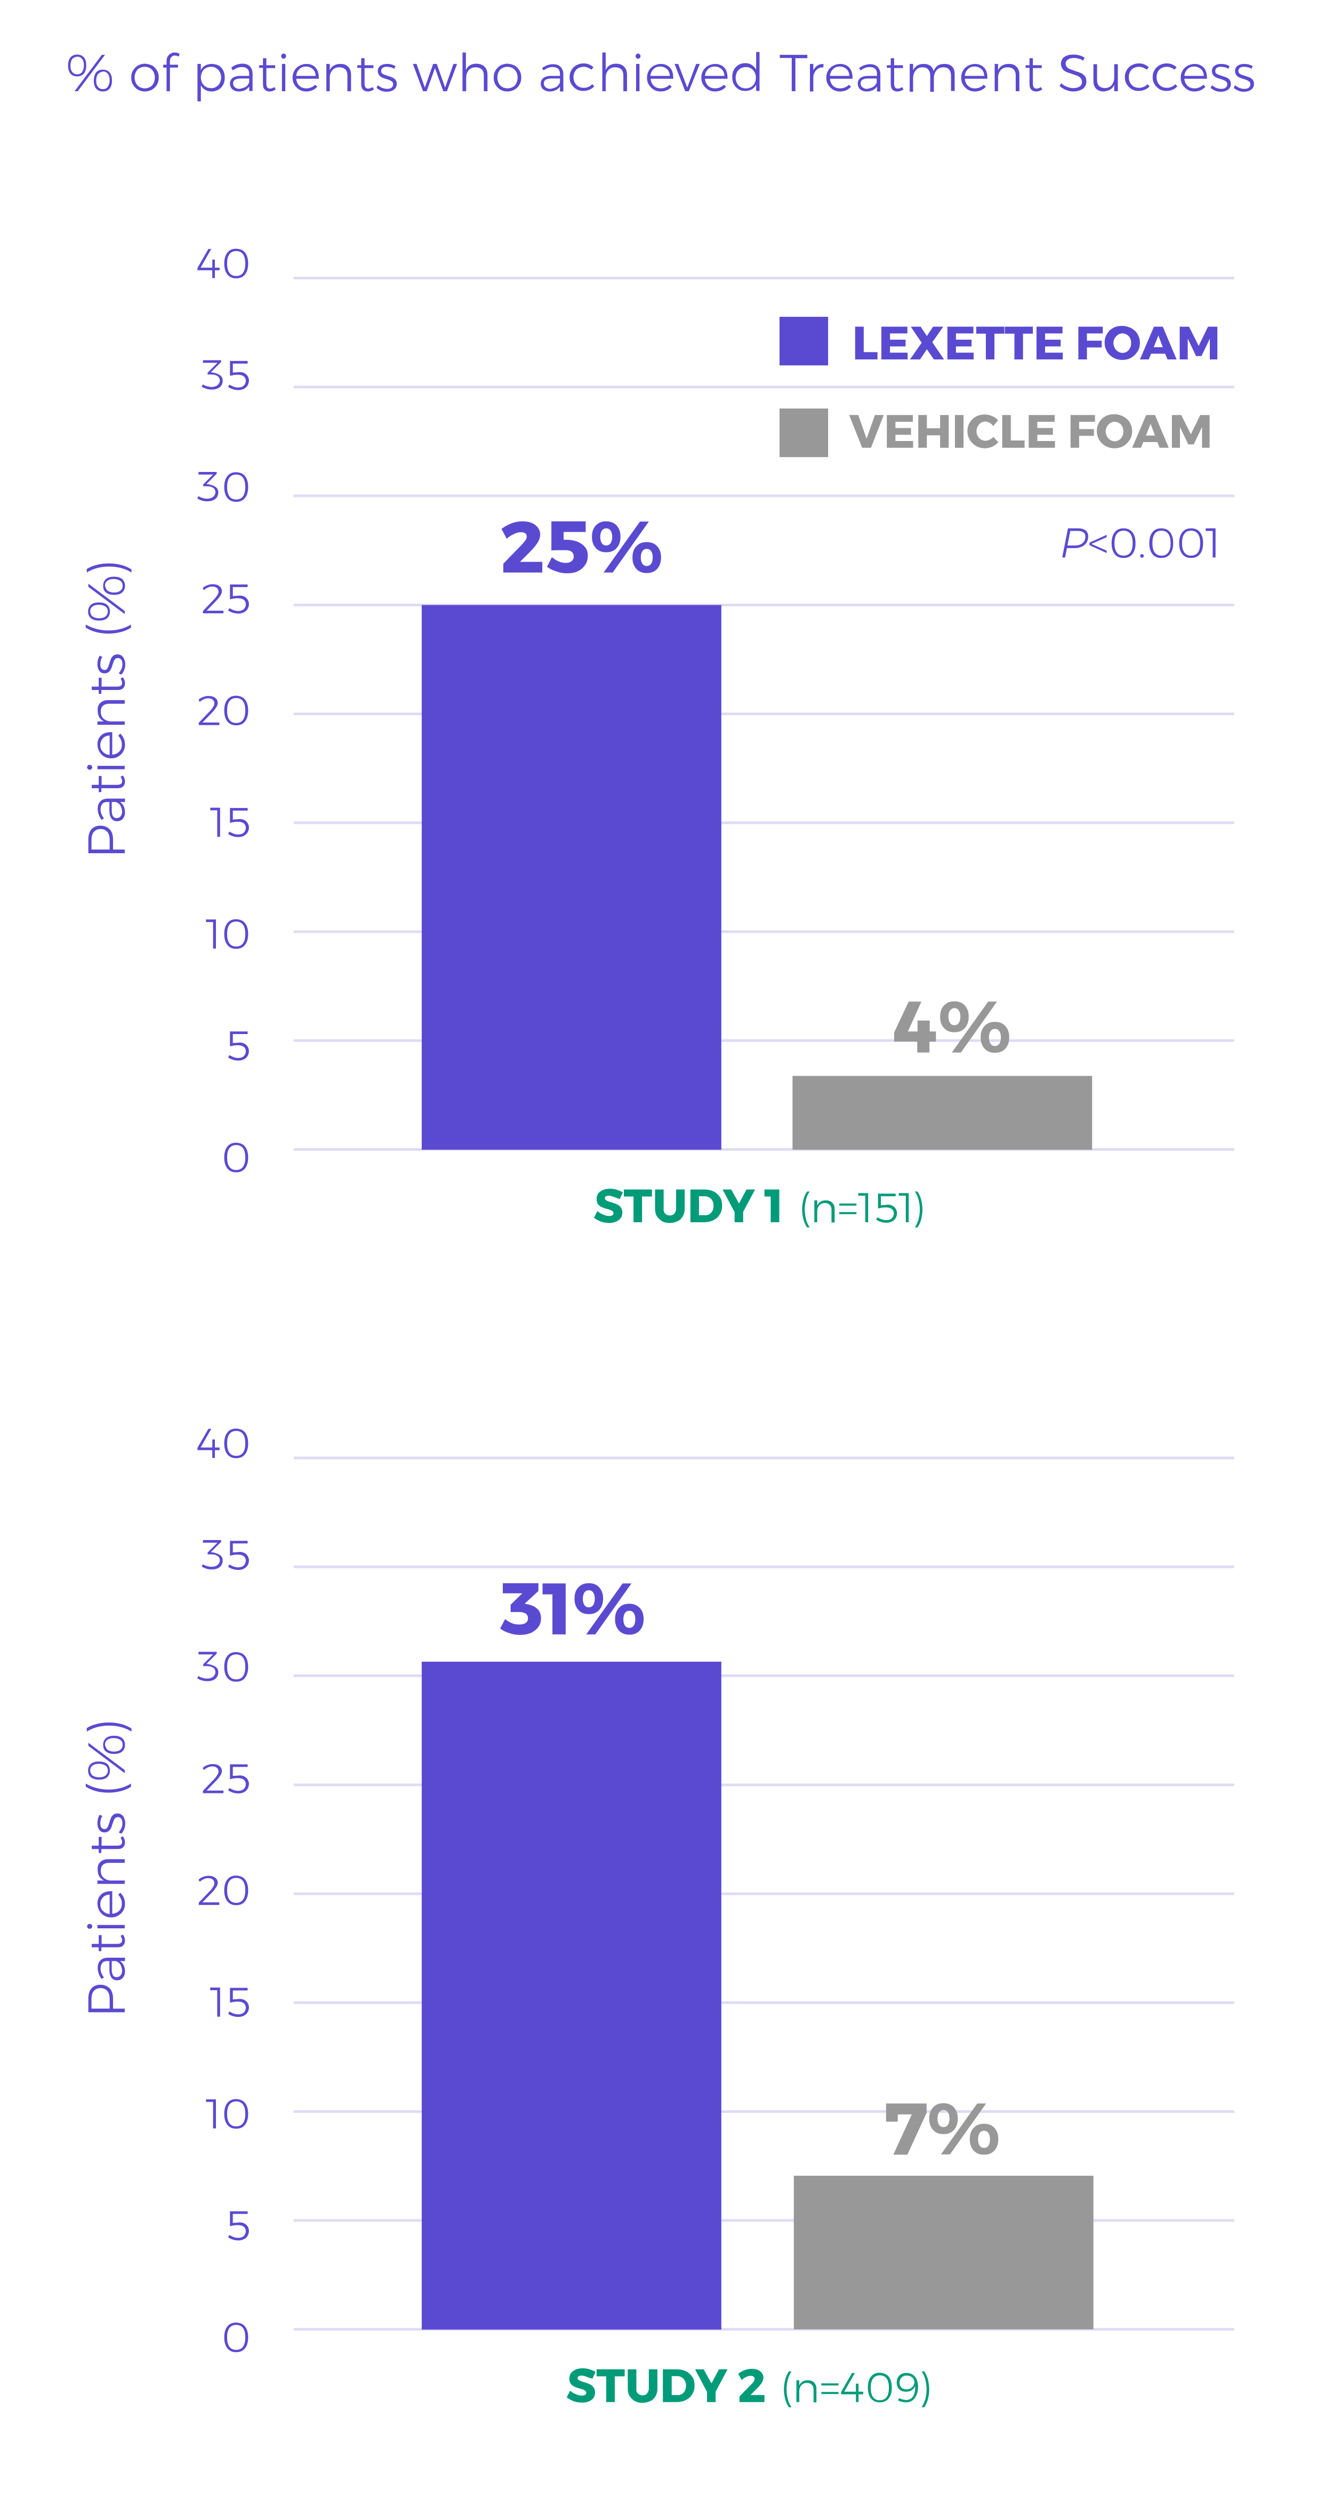 <?xml version="1.0" encoding="utf-8"?>
<!-- Generator: Adobe Illustrator 21.1.0, SVG Export Plug-In . SVG Version: 6.00 Build 0)  -->
<svg version="1.1" id="Layer_1" xmlns="http://www.w3.org/2000/svg" xmlns:xlink="http://www.w3.org/1999/xlink" x="0px" y="0px"
	 width="513px" height="962px" viewBox="0 0 513 962" style="enable-background:new 0 0 513 962;" xml:space="preserve">
<style type="text/css">
	.st0{fill:none;stroke:#DEDBF6;stroke-miterlimit:10;}
	.st1{fill:#5A4AD1;}
	.st2{fill:#989899;}
	.st3{fill:#009B79;}
</style>
<line class="st0" x1="113" y1="316.6" x2="475" y2="316.6"/>
<line class="st0" x1="113" y1="358.5" x2="475" y2="358.5"/>
<line class="st0" x1="113" y1="400.4" x2="475" y2="400.4"/>
<line class="st0" x1="113" y1="442.3" x2="475" y2="442.3"/>
<line class="st0" x1="113" y1="148.9" x2="475" y2="148.9"/>
<line class="st0" x1="113" y1="107" x2="475" y2="107"/>
<line class="st0" x1="113" y1="190.8" x2="475" y2="190.8"/>
<line class="st0" x1="113" y1="232.8" x2="475" y2="232.8"/>
<line class="st0" x1="113" y1="274.7" x2="475" y2="274.7"/>
<g>
	<path class="st1" d="M84.5,103v1h-1.8v3h-1v-3H76v-0.9l4.2-7.3h1.1l-4.1,7.2h4.5v-3.1h1v3.1H84.5z"/>
	<path class="st1" d="M94.3,97.2c0.8,1,1.2,2.4,1.2,4.2c0,1.8-0.4,3.2-1.2,4.2c-0.8,1-1.9,1.5-3.4,1.5c-1.5,0-2.6-0.5-3.4-1.5
		c-0.8-1-1.2-2.4-1.2-4.2c0-1.8,0.4-3.2,1.2-4.2c0.8-1,1.9-1.5,3.4-1.5C92.4,95.8,93.5,96.2,94.3,97.2z M88.3,97.8
		c-0.6,0.8-0.9,2-0.9,3.6s0.3,2.8,0.9,3.6c0.6,0.8,1.4,1.2,2.6,1.2s2-0.4,2.6-1.2c0.6-0.8,0.9-2,0.9-3.6s-0.3-2.8-0.9-3.6
		c-0.6-0.8-1.5-1.2-2.6-1.2S88.9,97,88.3,97.8z"/>
	<path class="st1" d="M84.7,144.4c0.7,0.5,1,1.2,1,2.1c0,0.7-0.2,1.3-0.5,1.8c-0.3,0.5-0.8,0.9-1.5,1.2s-1.4,0.4-2.3,0.4
		c-0.7,0-1.4-0.1-2-0.3s-1.3-0.5-1.8-0.8l0.5-0.9c0.4,0.3,1,0.6,1.5,0.7s1.1,0.3,1.7,0.3c1,0,1.8-0.2,2.4-0.7
		c0.6-0.5,0.9-1.1,0.9-1.8s-0.3-1.3-0.9-1.7c-0.6-0.4-1.4-0.6-2.4-0.6h-1.4v-0.7l3.8-3.8h-5.6v-1h7v0.7l-4,4l0.7,0
		C83.1,143.6,84,143.9,84.7,144.4z"/>
	<path class="st1" d="M93.9,143.5c0.6,0.3,1.1,0.7,1.4,1.2c0.3,0.5,0.5,1.1,0.5,1.7c0,0.7-0.2,1.4-0.5,1.9s-0.8,1-1.4,1.3
		c-0.6,0.3-1.3,0.5-2.2,0.5c-0.6,0-1.3-0.1-2-0.3c-0.7-0.2-1.3-0.5-1.9-0.9l0.5-0.9c0.5,0.3,1.1,0.6,1.6,0.8
		c0.6,0.2,1.2,0.3,1.7,0.3c0.9,0,1.7-0.2,2.2-0.7s0.8-1.1,0.8-1.9c0-0.7-0.3-1.3-0.8-1.7s-1.3-0.6-2.3-0.6c-0.4,0-0.9,0-1.5,0.1
		c-0.6,0.1-1.1,0.2-1.5,0.3v-5.7h6.8v1h-5.7v3.5c0.3-0.1,0.7-0.1,1.1-0.1c0.4,0,0.8-0.1,1.1-0.1C92.5,143.1,93.2,143.2,93.9,143.5z"
		/>
	<path class="st1" d="M83,187.4c0.7,0.5,1,1.2,1,2.1c0,0.7-0.2,1.3-0.5,1.8c-0.3,0.5-0.8,0.9-1.5,1.2c-0.7,0.3-1.4,0.4-2.3,0.4
		c-0.7,0-1.4-0.1-2-0.3c-0.7-0.2-1.3-0.5-1.8-0.8l0.5-0.9c0.4,0.3,1,0.6,1.5,0.7c0.6,0.2,1.1,0.3,1.7,0.3c1,0,1.8-0.2,2.4-0.7
		c0.6-0.5,0.9-1.1,0.9-1.8s-0.3-1.3-0.9-1.7c-0.6-0.4-1.4-0.6-2.4-0.6h-1.4v-0.7l3.8-3.8h-5.6v-1h7v0.7l-4,4l0.7,0
		C81.4,186.6,82.3,186.9,83,187.4z"/>
	<path class="st1" d="M94.3,183.2c0.8,1,1.2,2.4,1.2,4.2c0,1.8-0.4,3.2-1.2,4.2c-0.8,1-1.9,1.5-3.4,1.5c-1.5,0-2.6-0.5-3.4-1.5
		c-0.8-1-1.2-2.4-1.2-4.2c0-1.8,0.4-3.2,1.2-4.2c0.8-1,1.9-1.5,3.4-1.5C92.4,181.8,93.5,182.2,94.3,183.2z M88.3,183.8
		c-0.6,0.8-0.9,2-0.9,3.6s0.3,2.8,0.9,3.6c0.6,0.8,1.4,1.2,2.6,1.2s2-0.4,2.6-1.2c0.6-0.8,0.9-2,0.9-3.6s-0.3-2.8-0.9-3.6
		c-0.6-0.8-1.5-1.2-2.6-1.2S88.9,183,88.3,183.8z"/>
	<path class="st1" d="M86,235v1h-7.9v-0.9l4.4-4.6c0.5-0.5,0.9-1.1,1.2-1.6c0.3-0.5,0.4-0.9,0.4-1.3c0-0.6-0.2-1-0.7-1.4
		s-1-0.5-1.8-0.5c-0.5,0-1.1,0.1-1.6,0.4c-0.6,0.2-1.1,0.6-1.5,1l-0.5-0.8c0.5-0.5,1.1-0.9,1.8-1.1c0.7-0.3,1.3-0.4,2-0.4
		c1.1,0,1.9,0.2,2.6,0.7c0.6,0.5,1,1.1,1,2c0,0.5-0.2,1.1-0.6,1.7s-0.9,1.3-1.5,1.9l-3.8,3.9H86z"/>
	<path class="st1" d="M93.9,229.5c0.6,0.3,1.1,0.7,1.4,1.2c0.3,0.5,0.5,1.1,0.5,1.7c0,0.7-0.2,1.4-0.5,1.9s-0.8,1-1.4,1.3
		c-0.6,0.3-1.3,0.5-2.2,0.5c-0.6,0-1.3-0.1-2-0.3c-0.7-0.2-1.3-0.5-1.9-0.9l0.5-0.9c0.5,0.3,1.1,0.6,1.6,0.8
		c0.6,0.2,1.2,0.3,1.7,0.3c0.9,0,1.7-0.2,2.2-0.7c0.5-0.5,0.8-1.1,0.8-1.9c0-0.7-0.3-1.3-0.8-1.7s-1.3-0.6-2.3-0.6
		c-0.4,0-0.9,0-1.5,0.1s-1.1,0.2-1.5,0.3v-5.7h6.8v1h-5.7v3.5c0.3-0.1,0.7-0.1,1.1-0.1c0.4,0,0.8-0.1,1.1-0.1
		C92.5,229.1,93.2,229.2,93.9,229.5z"/>
	<path class="st1" d="M84.4,278v1h-7.9v-0.9l4.4-4.6c0.5-0.5,0.9-1.1,1.2-1.6c0.3-0.5,0.4-0.9,0.4-1.3c0-0.6-0.2-1-0.7-1.4
		s-1-0.5-1.8-0.5c-0.5,0-1.1,0.1-1.6,0.4c-0.6,0.2-1.1,0.6-1.5,1l-0.5-0.8c0.5-0.5,1.1-0.9,1.8-1.1c0.7-0.3,1.3-0.4,2-0.4
		c1.1,0,1.9,0.2,2.6,0.7c0.6,0.5,1,1.1,1,2c0,0.5-0.2,1.1-0.6,1.7s-0.9,1.3-1.5,1.9l-3.8,3.9H84.4z"/>
	<path class="st1" d="M94.3,269.2c0.8,1,1.2,2.4,1.2,4.2c0,1.8-0.4,3.2-1.2,4.2c-0.8,1-1.9,1.5-3.4,1.5c-1.5,0-2.6-0.5-3.4-1.5
		c-0.8-1-1.2-2.4-1.2-4.2c0-1.8,0.4-3.2,1.2-4.2c0.8-1,1.9-1.5,3.4-1.5C92.4,267.8,93.5,268.2,94.3,269.2z M88.3,269.8
		c-0.6,0.8-0.9,2-0.9,3.6s0.3,2.8,0.9,3.6c0.6,0.8,1.4,1.2,2.6,1.2s2-0.4,2.6-1.2c0.6-0.8,0.9-2,0.9-3.6s-0.3-2.8-0.9-3.6
		c-0.6-0.8-1.5-1.2-2.6-1.2S88.9,269,88.3,269.8z"/>
	<path class="st1" d="M80.9,310.8h3.8V322h-1.1v-10.2h-2.7V310.8z"/>
	<path class="st1" d="M93.9,315.5c0.6,0.3,1.1,0.7,1.4,1.2c0.3,0.5,0.5,1.1,0.5,1.7c0,0.7-0.2,1.4-0.5,1.9s-0.8,1-1.4,1.3
		c-0.6,0.3-1.3,0.5-2.2,0.5c-0.6,0-1.3-0.1-2-0.3c-0.7-0.2-1.3-0.5-1.9-0.9l0.5-0.9c0.5,0.3,1.1,0.6,1.6,0.8
		c0.6,0.2,1.2,0.3,1.7,0.3c0.9,0,1.7-0.2,2.2-0.7s0.8-1.1,0.8-1.9c0-0.7-0.3-1.3-0.8-1.7s-1.3-0.6-2.3-0.6c-0.4,0-0.9,0-1.5,0.1
		c-0.6,0.1-1.1,0.2-1.5,0.3v-5.7h6.8v1h-5.7v3.5c0.3-0.1,0.7-0.1,1.1-0.1c0.4,0,0.8-0.1,1.1-0.1C92.5,315.1,93.2,315.2,93.9,315.5z"
		/>
	<path class="st1" d="M79.3,353.8h3.8V365H82v-10.2h-2.7V353.8z"/>
	<path class="st1" d="M94.3,355.2c0.8,1,1.2,2.4,1.2,4.2s-0.4,3.2-1.2,4.2s-1.9,1.5-3.4,1.5c-1.5,0-2.6-0.5-3.4-1.5
		c-0.8-1-1.2-2.4-1.2-4.2s0.4-3.2,1.2-4.2c0.8-1,1.9-1.5,3.4-1.5C92.4,353.8,93.5,354.2,94.3,355.2z M88.3,355.8
		c-0.6,0.8-0.9,2-0.9,3.6c0,1.6,0.3,2.8,0.9,3.6c0.6,0.8,1.4,1.2,2.6,1.2s2-0.4,2.6-1.2s0.9-2,0.9-3.6c0-1.6-0.3-2.8-0.9-3.6
		c-0.6-0.8-1.5-1.2-2.6-1.2S88.9,355,88.3,355.8z"/>
	<path class="st1" d="M93.9,401.5c0.6,0.3,1.1,0.7,1.4,1.2c0.3,0.5,0.5,1.1,0.5,1.7c0,0.7-0.2,1.4-0.5,1.9c-0.3,0.6-0.8,1-1.4,1.3
		c-0.6,0.3-1.3,0.5-2.2,0.5c-0.6,0-1.3-0.1-2-0.3c-0.7-0.2-1.3-0.5-1.9-0.9l0.5-0.9c0.5,0.3,1.1,0.6,1.6,0.8
		c0.6,0.2,1.2,0.3,1.7,0.3c0.9,0,1.7-0.2,2.2-0.7c0.5-0.5,0.8-1.1,0.8-1.9c0-0.7-0.3-1.3-0.8-1.7c-0.5-0.4-1.3-0.6-2.3-0.6
		c-0.4,0-0.9,0-1.5,0.1c-0.6,0.1-1.1,0.2-1.5,0.3v-5.7h6.8v1h-5.7v3.5c0.3-0.1,0.7-0.1,1.1-0.1s0.8-0.1,1.1-0.1
		C92.5,401.1,93.2,401.2,93.9,401.5z"/>
	<path class="st1" d="M94.3,441.2c0.8,1,1.2,2.4,1.2,4.2s-0.4,3.2-1.2,4.2s-1.9,1.5-3.4,1.5c-1.5,0-2.6-0.5-3.4-1.5
		c-0.8-1-1.2-2.4-1.2-4.2s0.4-3.2,1.2-4.2c0.8-1,1.9-1.5,3.4-1.5C92.4,439.8,93.5,440.2,94.3,441.2z M88.3,441.8
		c-0.6,0.8-0.9,2-0.9,3.6c0,1.6,0.3,2.8,0.9,3.6c0.6,0.8,1.4,1.2,2.6,1.2s2-0.4,2.6-1.2s0.9-2,0.9-3.6c0-1.6-0.3-2.8-0.9-3.6
		c-0.6-0.8-1.5-1.2-2.6-1.2S88.9,441,88.3,441.8z"/>
</g>
<line class="st0" x1="113" y1="770.6" x2="475" y2="770.6"/>
<line class="st0" x1="113" y1="812.5" x2="475" y2="812.5"/>
<line class="st0" x1="113" y1="854.4" x2="475" y2="854.4"/>
<line class="st0" x1="113" y1="896.3" x2="475" y2="896.3"/>
<line class="st0" x1="113" y1="602.9" x2="475" y2="602.9"/>
<line class="st0" x1="113" y1="561" x2="475" y2="561"/>
<line class="st0" x1="113" y1="644.8" x2="475" y2="644.8"/>
<line class="st0" x1="113" y1="686.8" x2="475" y2="686.8"/>
<line class="st0" x1="113" y1="728.7" x2="475" y2="728.7"/>
<g>
	<path class="st1" d="M84.5,557v1h-1.8v3h-1v-3H76v-0.9l4.2-7.3h1.1l-4.1,7.2h4.5v-3.1h1v3.1H84.5z"/>
	<path class="st1" d="M94.3,551.2c0.8,1,1.2,2.4,1.2,4.2c0,1.8-0.4,3.2-1.2,4.2c-0.8,1-1.9,1.5-3.4,1.5c-1.5,0-2.6-0.5-3.4-1.5
		c-0.8-1-1.2-2.4-1.2-4.2c0-1.8,0.4-3.2,1.2-4.2c0.8-1,1.9-1.5,3.4-1.5C92.4,549.8,93.5,550.2,94.3,551.2z M88.3,551.8
		c-0.6,0.8-0.9,2-0.9,3.6s0.3,2.8,0.9,3.6c0.6,0.8,1.4,1.2,2.6,1.2s2-0.4,2.6-1.2c0.6-0.8,0.9-2,0.9-3.6s-0.3-2.8-0.9-3.6
		c-0.6-0.8-1.5-1.2-2.6-1.2S88.9,551,88.3,551.8z"/>
	<path class="st1" d="M84.7,598.4c0.7,0.5,1,1.2,1,2.1c0,0.7-0.2,1.3-0.5,1.8c-0.3,0.5-0.8,0.9-1.5,1.2s-1.4,0.4-2.3,0.4
		c-0.7,0-1.4-0.1-2-0.3s-1.3-0.5-1.8-0.8l0.5-0.9c0.4,0.3,1,0.6,1.5,0.7s1.1,0.3,1.7,0.3c1,0,1.8-0.2,2.4-0.7
		c0.6-0.5,0.9-1.1,0.9-1.8s-0.3-1.3-0.9-1.7c-0.6-0.4-1.4-0.6-2.4-0.6h-1.4v-0.7l3.8-3.8h-5.6v-1h7v0.7l-4,4l0.7,0
		C83.1,597.6,84,597.9,84.7,598.4z"/>
	<path class="st1" d="M93.9,597.5c0.6,0.3,1.1,0.7,1.4,1.2c0.3,0.5,0.5,1.1,0.5,1.7c0,0.7-0.2,1.4-0.5,1.9s-0.8,1-1.4,1.3
		c-0.6,0.3-1.3,0.5-2.2,0.5c-0.6,0-1.3-0.1-2-0.3c-0.7-0.2-1.3-0.5-1.9-0.9l0.5-0.9c0.5,0.3,1.1,0.6,1.6,0.8
		c0.6,0.2,1.2,0.3,1.7,0.3c0.9,0,1.7-0.2,2.2-0.7s0.8-1.1,0.8-1.9c0-0.7-0.3-1.3-0.8-1.7s-1.3-0.6-2.3-0.6c-0.4,0-0.9,0-1.5,0.1
		c-0.6,0.1-1.1,0.2-1.5,0.3v-5.7h6.8v1h-5.7v3.5c0.3-0.1,0.7-0.1,1.1-0.1c0.4,0,0.8-0.1,1.1-0.1C92.5,597.1,93.2,597.2,93.9,597.5z"
		/>
	<path class="st1" d="M83,641.4c0.7,0.5,1,1.2,1,2.1c0,0.7-0.2,1.3-0.5,1.8c-0.3,0.5-0.8,0.9-1.5,1.2c-0.7,0.3-1.4,0.4-2.3,0.4
		c-0.7,0-1.4-0.1-2-0.3c-0.7-0.2-1.3-0.5-1.8-0.8l0.5-0.9c0.4,0.3,1,0.6,1.5,0.7c0.6,0.2,1.1,0.3,1.7,0.3c1,0,1.8-0.2,2.4-0.7
		c0.6-0.5,0.9-1.1,0.9-1.8s-0.3-1.3-0.9-1.7c-0.6-0.4-1.4-0.6-2.4-0.6h-1.4v-0.7l3.8-3.8h-5.6v-1h7v0.7l-4,4l0.7,0
		C81.4,640.6,82.3,640.9,83,641.4z"/>
	<path class="st1" d="M94.3,637.2c0.8,1,1.2,2.4,1.2,4.2c0,1.8-0.4,3.2-1.2,4.2c-0.8,1-1.9,1.5-3.4,1.5c-1.5,0-2.6-0.5-3.4-1.5
		c-0.8-1-1.2-2.4-1.2-4.2c0-1.8,0.4-3.2,1.2-4.2c0.8-1,1.9-1.5,3.4-1.5C92.4,635.8,93.5,636.2,94.3,637.2z M88.3,637.8
		c-0.6,0.8-0.9,2-0.9,3.6s0.3,2.8,0.9,3.6c0.6,0.8,1.4,1.2,2.6,1.2s2-0.4,2.6-1.2c0.6-0.8,0.9-2,0.9-3.6s-0.3-2.8-0.9-3.6
		c-0.6-0.8-1.5-1.2-2.6-1.2S88.9,637,88.3,637.8z"/>
	<path class="st1" d="M86,689v1h-7.9v-0.9l4.4-4.6c0.5-0.5,0.9-1.1,1.2-1.6c0.3-0.5,0.4-0.9,0.4-1.3c0-0.6-0.2-1-0.7-1.4
		s-1-0.5-1.8-0.5c-0.5,0-1.1,0.1-1.6,0.4c-0.6,0.2-1.1,0.6-1.5,1l-0.5-0.8c0.5-0.5,1.1-0.9,1.8-1.1c0.7-0.3,1.3-0.4,2-0.4
		c1.1,0,1.9,0.2,2.6,0.7c0.6,0.5,1,1.1,1,2c0,0.5-0.2,1.1-0.6,1.7s-0.9,1.3-1.5,1.9l-3.8,3.9H86z"/>
	<path class="st1" d="M93.9,683.5c0.6,0.3,1.1,0.7,1.4,1.2c0.3,0.5,0.5,1.1,0.5,1.7c0,0.7-0.2,1.4-0.5,1.9s-0.8,1-1.4,1.3
		c-0.6,0.3-1.3,0.5-2.2,0.5c-0.6,0-1.3-0.1-2-0.3c-0.7-0.2-1.3-0.5-1.9-0.9l0.5-0.9c0.5,0.3,1.1,0.6,1.6,0.8
		c0.6,0.2,1.2,0.3,1.7,0.3c0.9,0,1.7-0.2,2.2-0.7c0.5-0.5,0.8-1.1,0.8-1.9c0-0.7-0.3-1.3-0.8-1.7s-1.3-0.6-2.3-0.6
		c-0.4,0-0.9,0-1.5,0.1s-1.1,0.2-1.5,0.3v-5.7h6.8v1h-5.7v3.5c0.3-0.1,0.7-0.1,1.1-0.1c0.4,0,0.8-0.1,1.1-0.1
		C92.5,683.1,93.2,683.2,93.9,683.5z"/>
	<path class="st1" d="M84.4,732v1h-7.9v-0.9l4.4-4.6c0.5-0.5,0.9-1.1,1.2-1.6c0.3-0.5,0.4-0.9,0.4-1.3c0-0.6-0.2-1-0.7-1.4
		s-1-0.5-1.8-0.5c-0.5,0-1.1,0.1-1.6,0.4c-0.6,0.2-1.1,0.6-1.5,1l-0.5-0.8c0.5-0.5,1.1-0.9,1.8-1.1c0.7-0.3,1.3-0.4,2-0.4
		c1.1,0,1.9,0.2,2.6,0.7c0.6,0.5,1,1.1,1,2c0,0.5-0.2,1.1-0.6,1.7s-0.9,1.3-1.5,1.9l-3.8,3.9H84.4z"/>
	<path class="st1" d="M94.3,723.2c0.8,1,1.2,2.4,1.2,4.2c0,1.8-0.4,3.2-1.2,4.2c-0.8,1-1.9,1.5-3.4,1.5c-1.5,0-2.6-0.5-3.4-1.5
		c-0.8-1-1.2-2.4-1.2-4.2c0-1.8,0.4-3.2,1.2-4.2c0.8-1,1.9-1.5,3.4-1.5C92.4,721.8,93.5,722.2,94.3,723.2z M88.3,723.8
		c-0.6,0.8-0.9,2-0.9,3.6s0.3,2.8,0.9,3.6c0.6,0.8,1.4,1.2,2.6,1.2s2-0.4,2.6-1.2c0.6-0.8,0.9-2,0.9-3.6s-0.3-2.8-0.9-3.6
		c-0.6-0.8-1.5-1.2-2.6-1.2S88.9,723,88.3,723.8z"/>
	<path class="st1" d="M80.9,764.8h3.8V776h-1.1v-10.2h-2.7V764.8z"/>
	<path class="st1" d="M93.9,769.5c0.6,0.3,1.1,0.7,1.4,1.2c0.3,0.5,0.5,1.1,0.5,1.7c0,0.7-0.2,1.4-0.5,1.9s-0.8,1-1.4,1.3
		c-0.6,0.3-1.3,0.5-2.2,0.5c-0.6,0-1.3-0.1-2-0.3c-0.7-0.2-1.3-0.5-1.9-0.9l0.5-0.9c0.5,0.3,1.1,0.6,1.6,0.8
		c0.6,0.2,1.2,0.3,1.7,0.3c0.9,0,1.7-0.2,2.2-0.7s0.8-1.1,0.8-1.9c0-0.7-0.3-1.3-0.8-1.7s-1.3-0.6-2.3-0.6c-0.4,0-0.9,0-1.5,0.1
		c-0.6,0.1-1.1,0.2-1.5,0.3v-5.7h6.8v1h-5.7v3.5c0.3-0.1,0.7-0.1,1.1-0.1c0.4,0,0.8-0.1,1.1-0.1C92.5,769.1,93.2,769.2,93.9,769.5z"
		/>
	<path class="st1" d="M79.3,807.8h3.8V819H82v-10.2h-2.7V807.8z"/>
	<path class="st1" d="M94.3,809.2c0.8,1,1.2,2.4,1.2,4.2s-0.4,3.2-1.2,4.2s-1.9,1.5-3.4,1.5c-1.5,0-2.6-0.5-3.4-1.5
		c-0.8-1-1.2-2.4-1.2-4.2s0.4-3.2,1.2-4.2c0.8-1,1.9-1.5,3.4-1.5C92.4,807.8,93.5,808.2,94.3,809.2z M88.3,809.8
		c-0.6,0.8-0.9,2-0.9,3.6c0,1.6,0.3,2.8,0.9,3.6c0.6,0.8,1.4,1.2,2.6,1.2s2-0.4,2.6-1.2s0.9-2,0.9-3.6c0-1.6-0.3-2.8-0.9-3.6
		c-0.6-0.8-1.5-1.2-2.6-1.2S88.9,809,88.3,809.8z"/>
	<path class="st1" d="M93.9,855.5c0.6,0.3,1.1,0.7,1.4,1.2c0.3,0.5,0.5,1.1,0.5,1.7c0,0.7-0.2,1.4-0.5,1.9c-0.3,0.6-0.8,1-1.4,1.3
		c-0.6,0.3-1.3,0.5-2.2,0.5c-0.6,0-1.3-0.1-2-0.3c-0.7-0.2-1.3-0.5-1.9-0.9l0.5-0.9c0.5,0.3,1.1,0.6,1.6,0.8
		c0.6,0.2,1.2,0.3,1.7,0.3c0.9,0,1.7-0.2,2.2-0.7c0.5-0.5,0.8-1.1,0.8-1.9c0-0.7-0.3-1.3-0.8-1.7c-0.5-0.4-1.3-0.6-2.3-0.6
		c-0.4,0-0.9,0-1.5,0.1c-0.6,0.1-1.1,0.2-1.5,0.3v-5.7h6.8v1h-5.7v3.5c0.3-0.1,0.7-0.1,1.1-0.1s0.8-0.1,1.1-0.1
		C92.5,855.1,93.2,855.2,93.9,855.5z"/>
	<path class="st1" d="M94.3,895.2c0.8,1,1.2,2.4,1.2,4.2s-0.4,3.2-1.2,4.2s-1.9,1.5-3.4,1.5c-1.5,0-2.6-0.5-3.4-1.5
		c-0.8-1-1.2-2.4-1.2-4.2s0.4-3.2,1.2-4.2c0.8-1,1.9-1.5,3.4-1.5C92.4,893.8,93.5,894.2,94.3,895.2z M88.3,895.8
		c-0.6,0.8-0.9,2-0.9,3.6c0,1.6,0.3,2.8,0.9,3.6c0.6,0.8,1.4,1.2,2.6,1.2s2-0.4,2.6-1.2s0.9-2,0.9-3.6c0-1.6-0.3-2.8-0.9-3.6
		c-0.6-0.8-1.5-1.2-2.6-1.2S88.9,895,88.3,895.8z"/>
</g>
<g>
	<g>
		<path class="st1" d="M208.7,216.2v4.1h-15l0-3.4l7.1-7.3c0.6-0.6,1-1.2,1.4-1.7s0.5-1.1,0.5-1.5c0-0.5-0.2-1-0.6-1.2
			c-0.4-0.3-0.9-0.4-1.7-0.4c-0.8,0-1.7,0.2-2.6,0.7c-1,0.4-1.9,1-2.8,1.8l-2-3.8c2.7-2,5.4-2.9,8.1-2.9c1.3,0,2.5,0.2,3.5,0.6
			c1,0.4,1.8,1,2.4,1.8c0.6,0.8,0.9,1.7,0.9,2.7c0,1-0.3,2-1,3.1c-0.7,1.1-1.6,2.2-2.8,3.4l-4,4H208.7z"/>
		<path class="st1" d="M222.6,208.6c1.1,0.5,2,1.2,2.7,2.1s0.9,1.9,0.9,3.1c0,1.4-0.3,2.6-1,3.6c-0.7,1-1.6,1.8-2.8,2.4
			c-1.2,0.6-2.6,0.8-4.2,0.8c-1.3,0-2.7-0.2-4-0.7c-1.4-0.4-2.6-1-3.7-1.8l1.9-3.7c1.8,1.5,3.6,2.2,5.3,2.2c1,0,1.7-0.2,2.3-0.7
			c0.5-0.4,0.8-1,0.8-1.8c0-0.8-0.3-1.3-0.8-1.8c-0.5-0.4-1.3-0.6-2.4-0.6c-2.5,0-4.3,0-5.4,0.1v-11.2h13.2v4.1h-8.5v3h1.8
			C220.1,207.8,221.5,208.1,222.6,208.6z"/>
		<path class="st1" d="M237.3,202.2c1,1.1,1.5,2.5,1.5,4.3c0,1.8-0.5,3.3-1.5,4.4c-1,1.1-2.3,1.6-4,1.6c-1.7,0-3-0.5-4-1.6
			c-1-1.1-1.5-2.5-1.5-4.4c0-1.8,0.5-3.3,1.5-4.3c1-1.1,2.3-1.6,4-1.6C235,200.6,236.3,201.2,237.3,202.2z M231.6,204.2
			c-0.4,0.6-0.6,1.4-0.6,2.4c0,1,0.2,1.8,0.6,2.4s1,0.9,1.7,0.9s1.3-0.3,1.7-0.9s0.6-1.4,0.6-2.4c0-1-0.2-1.8-0.6-2.4
			s-1-0.9-1.7-0.9S232,203.6,231.6,204.2z M246.3,200.7h3.4l-13.9,19.6h-3.5L246.3,200.7z M252.9,210.2c1,1.1,1.5,2.5,1.5,4.3
			c0,1.8-0.5,3.3-1.5,4.4c-1,1.1-2.3,1.6-4,1.6s-3-0.5-4-1.6c-1-1.1-1.5-2.5-1.5-4.4c0-1.8,0.5-3.3,1.5-4.3c1-1.1,2.3-1.6,4-1.6
			S251.9,209.1,252.9,210.2z M247.2,212.1c-0.4,0.6-0.6,1.4-0.6,2.4s0.2,1.8,0.6,2.4c0.4,0.6,1,0.9,1.7,0.9s1.3-0.3,1.7-0.9
			c0.4-0.6,0.6-1.4,0.6-2.4s-0.2-1.8-0.6-2.4c-0.4-0.6-1-0.9-1.7-0.9S247.6,211.5,247.2,212.1z"/>
	</g>
</g>
<rect x="162.3" y="232.8" class="st1" width="115.3" height="209.6"/>
<g>
	<g>
		<path class="st1" d="M206.8,619.1c1,0.9,1.4,2.2,1.4,3.6c0,1.3-0.3,2.4-1,3.3c-0.7,1-1.6,1.7-2.8,2.3c-1.2,0.5-2.6,0.8-4.2,0.8
			c-1.4,0-2.9-0.2-4.2-0.7c-1.4-0.4-2.6-1-3.5-1.8l1.9-3.6c0.8,0.7,1.7,1.2,2.6,1.6c0.9,0.4,1.9,0.5,2.8,0.5c1.1,0,1.9-0.2,2.5-0.6
			c0.6-0.4,0.9-1,0.9-1.8c0-0.8-0.3-1.4-0.9-1.8c-0.6-0.4-1.4-0.6-2.5-0.6h-3.3v-2.8l4.5-4.4h-7.5v-3.9h13.7v3l-5.3,4.9l1,0.2
			C204.6,617.6,205.9,618.2,206.8,619.1z"/>
		<path class="st1" d="M208.8,609.3h8.9v19.6h-5.1v-15.4h-3.8V609.3z"/>
		<path class="st1" d="M230.6,610.8c1,1.1,1.5,2.5,1.5,4.3c0,1.8-0.5,3.3-1.5,4.4c-1,1.1-2.3,1.6-4,1.6c-1.7,0-3-0.5-4-1.6
			c-1-1.1-1.5-2.5-1.5-4.4c0-1.8,0.5-3.3,1.5-4.3c1-1.1,2.3-1.6,4-1.6C228.3,609.2,229.6,609.7,230.6,610.8z M224.9,612.8
			c-0.4,0.6-0.6,1.4-0.6,2.4c0,1,0.2,1.8,0.6,2.4s1,0.9,1.7,0.9s1.3-0.3,1.7-0.9s0.6-1.4,0.6-2.4c0-1-0.2-1.8-0.6-2.4
			s-1-0.9-1.7-0.9S225.3,612.2,224.9,612.8z M239.6,609.3h3.4l-13.9,19.6h-3.5L239.6,609.3z M246.2,618.7c1,1.1,1.5,2.5,1.5,4.3
			c0,1.8-0.5,3.3-1.5,4.4c-1,1.1-2.3,1.6-4,1.6s-3-0.5-4-1.6c-1-1.1-1.5-2.5-1.5-4.4c0-1.8,0.5-3.3,1.5-4.3c1-1.1,2.3-1.6,4-1.6
			S245.2,617.7,246.2,618.7z M240.5,620.7c-0.4,0.6-0.6,1.4-0.6,2.4s0.2,1.8,0.6,2.4c0.4,0.6,1,0.9,1.7,0.9s1.3-0.3,1.7-0.9
			c0.4-0.6,0.6-1.4,0.6-2.4s-0.2-1.8-0.6-2.4c-0.4-0.6-1-0.9-1.7-0.9S240.9,620.1,240.5,620.7z"/>
	</g>
</g>
<rect x="162.3" y="639.4" class="st1" width="115.3" height="257"/>
<g>
	<path class="st2" d="M360.2,396.9v3.9h-2.5v4.2H353v-4.2h-8.9v-3.5l5.6-11.9h4.9l-5.2,11.5h3.7v-4.2h4.7v4.2H360.2z"/>
	<path class="st2" d="M371.3,386.9c1,1.1,1.5,2.5,1.5,4.3c0,1.8-0.5,3.3-1.5,4.4c-1,1.1-2.3,1.6-4,1.6c-1.7,0-3-0.5-4-1.6
		c-1-1.1-1.5-2.5-1.5-4.4c0-1.8,0.5-3.3,1.5-4.3c1-1.1,2.3-1.6,4-1.6C369,385.3,370.3,385.8,371.3,386.9z M365.6,388.8
		c-0.4,0.6-0.6,1.4-0.6,2.4c0,1,0.2,1.8,0.6,2.4s1,0.9,1.7,0.9s1.3-0.3,1.7-0.9s0.6-1.4,0.6-2.4c0-1-0.2-1.8-0.6-2.4s-1-0.9-1.7-0.9
		S366,388.3,365.6,388.8z M380.3,385.4h3.4L369.8,405h-3.5L380.3,385.4z M386.9,394.8c1,1.1,1.5,2.5,1.5,4.3c0,1.8-0.5,3.3-1.5,4.4
		c-1,1.1-2.3,1.6-4,1.6s-3-0.5-4-1.6c-1-1.1-1.5-2.5-1.5-4.4c0-1.8,0.5-3.3,1.5-4.3c1-1.1,2.3-1.6,4-1.6S385.9,393.7,386.9,394.8z
		 M381.2,396.8c-0.4,0.6-0.6,1.4-0.6,2.4s0.2,1.8,0.6,2.4c0.4,0.6,1,0.9,1.7,0.9s1.3-0.3,1.7-0.9c0.4-0.6,0.6-1.4,0.6-2.4
		s-0.2-1.8-0.6-2.4c-0.4-0.6-1-0.9-1.7-0.9S381.6,396.2,381.2,396.8z"/>
</g>
<rect x="305" y="414" class="st2" width="115.3" height="28.4"/>
<g>
	<path class="st2" d="M340.9,809.4h15.7v3.6l-7.4,16.1h-5.4l7.1-15.5h-5.4l0,2.8h-4.5V809.4z"/>
	<path class="st2" d="M367.1,810.9c1,1.1,1.5,2.5,1.5,4.3c0,1.8-0.5,3.3-1.5,4.4c-1,1.1-2.3,1.6-4,1.6c-1.7,0-3-0.5-4-1.6
		c-1-1.1-1.5-2.5-1.5-4.4c0-1.8,0.5-3.3,1.5-4.3c1-1.1,2.3-1.6,4-1.6C364.8,809.3,366.1,809.8,367.1,810.9z M361.4,812.8
		c-0.4,0.6-0.6,1.4-0.6,2.4c0,1,0.2,1.8,0.6,2.4s1,0.9,1.7,0.9s1.3-0.3,1.7-0.9s0.6-1.4,0.6-2.4c0-1-0.2-1.8-0.6-2.4s-1-0.9-1.7-0.9
		S361.8,812.3,361.4,812.8z M376.1,809.4h3.4L365.6,829h-3.5L376.1,809.4z M382.7,818.8c1,1.1,1.5,2.5,1.5,4.3
		c0,1.8-0.5,3.3-1.5,4.4c-1,1.1-2.3,1.6-4,1.6s-3-0.5-4-1.6c-1-1.1-1.5-2.5-1.5-4.4c0-1.8,0.5-3.3,1.5-4.3c1-1.1,2.3-1.6,4-1.6
		S381.7,817.7,382.7,818.8z M377,820.8c-0.4,0.6-0.6,1.4-0.6,2.4s0.2,1.8,0.6,2.4c0.4,0.6,1,0.9,1.7,0.9s1.3-0.3,1.7-0.9
		c0.4-0.6,0.6-1.4,0.6-2.4s-0.2-1.8-0.6-2.4c-0.4-0.6-1-0.9-1.7-0.9S377.4,820.2,377,820.8z"/>
</g>
<rect x="305.5" y="837.2" class="st2" width="115.3" height="59.1"/>
<g>
	<g>
		<path class="st1" d="M35.2,319.1c0.8-0.9,2-1.4,3.4-1.4c1.5,0,2.7,0.5,3.6,1.4s1.3,2.3,1.3,4v3.8H48v1.4H34v-5.2
			C34,321.4,34.4,320,35.2,319.1z M41.3,320.1c-0.6-0.7-1.5-1.1-2.6-1.1c-1.1,0-2,0.4-2.6,1.1c-0.6,0.7-0.9,1.8-0.9,3.1v3.7h7v-3.7
			C42.2,321.8,41.9,320.8,41.3,320.1z"/>
		<path class="st1" d="M48,308.6l-1.8,0c0.6,0.4,1.1,1,1.4,1.6c0.3,0.7,0.5,1.4,0.5,2.3c0,0.7-0.1,1.3-0.4,1.9
			c-0.3,0.5-0.6,1-1.1,1.2c-0.5,0.3-1,0.4-1.6,0.4c-0.9,0-1.6-0.4-2.1-1c-0.5-0.7-0.8-1.7-0.8-2.9v-3.5h-0.8c-0.8,0-1.5,0.2-1.9,0.7
			s-0.7,1.2-0.7,2.2c0,1.1,0.4,2.2,1.3,3.4l-0.9,0.6c-0.5-0.7-0.9-1.4-1.1-2c-0.2-0.6-0.4-1.4-0.4-2.2c0-1.3,0.3-2.2,1-2.9
			c0.6-0.7,1.5-1,2.6-1.1l6.9,0V308.6z M46.3,309.9c-0.4-0.6-1-1.1-1.8-1.3H43v3.4c0,0.9,0.2,1.6,0.5,2.1c0.3,0.5,0.8,0.7,1.4,0.7
			c0.6,0,1.1-0.2,1.5-0.7c0.4-0.5,0.6-1.1,0.6-1.8C46.9,311.3,46.7,310.6,46.3,309.9z"/>
		<path class="st1" d="M47.3,298.4c0.5,0.7,0.8,1.5,0.8,2.3c0,0.8-0.2,1.4-0.7,1.9c-0.5,0.5-1.2,0.7-2.2,0.7h-6.2v1.5l-1,0v-1.5
			h-2.7V302h2.7l0-3.4h1.1v3.4h6c1.3,0,1.9-0.5,1.9-1.4c0-0.5-0.2-1.1-0.6-1.7L47.3,298.4z"/>
		<path class="st1" d="M33.8,294.6c0.2-0.2,0.4-0.3,0.7-0.3s0.5,0.1,0.7,0.3s0.3,0.4,0.3,0.6c0,0.3-0.1,0.5-0.3,0.7
			c-0.2,0.2-0.4,0.3-0.7,0.3s-0.5-0.1-0.7-0.3c-0.2-0.2-0.3-0.4-0.3-0.7C33.6,295,33.6,294.8,33.8,294.6z M37.5,296v-1.3H48v1.3
			H37.5z"/>
		<path class="st1" d="M39,282.9c1-0.9,2.4-1.2,4.2-1.2v8.7c1.1-0.1,2-0.5,2.7-1.2s1-1.6,1-2.7c0-0.7-0.1-1.3-0.4-1.9
			c-0.2-0.6-0.6-1.1-1-1.5l0.8-0.8c0.5,0.5,1,1.1,1.3,1.8c0.3,0.7,0.5,1.5,0.5,2.4c0,1-0.2,1.9-0.7,2.7c-0.4,0.8-1.1,1.4-1.9,1.9
			s-1.7,0.7-2.7,0.7c-1,0-1.9-0.2-2.7-0.7c-0.8-0.4-1.4-1.1-1.9-1.9c-0.4-0.8-0.7-1.7-0.7-2.7C37.5,285,38,283.8,39,282.9z
			 M42.2,283c-1.1,0.1-2,0.4-2.6,1.1c-0.6,0.7-1,1.5-1,2.6c0,1.1,0.3,1.9,1,2.6c0.7,0.7,1.5,1.1,2.6,1.2V283z"/>
		<path class="st1" d="M38.6,270.5c0.7-0.7,1.7-1.1,3-1.1H48v1.4h-6.1c-1,0-1.8,0.3-2.3,0.8c-0.6,0.5-0.8,1.3-0.8,2.3
			c0,1.1,0.3,1.9,1,2.6c0.7,0.6,1.5,1,2.6,1.1H48v1.3H37.5v-1.3H40c-0.8-0.4-1.4-0.9-1.8-1.6c-0.4-0.7-0.6-1.5-0.6-2.5
			C37.5,272.2,37.8,271.2,38.6,270.5z"/>
		<path class="st1" d="M47.3,260.6c0.5,0.7,0.8,1.5,0.8,2.3c0,0.8-0.2,1.4-0.7,1.9c-0.5,0.5-1.2,0.7-2.2,0.7h-6.2v1.5l-1,0v-1.5
			h-2.7v-1.3h2.7l0-3.4h1.1v3.4h6c1.3,0,1.9-0.5,1.9-1.4c0-0.5-0.2-1.1-0.6-1.7L47.3,260.6z"/>
		<path class="st1" d="M38.8,254.1c-0.1,0.5-0.2,1-0.2,1.5c0,0.7,0.1,1.2,0.4,1.6c0.3,0.4,0.7,0.6,1.2,0.6c0.4,0,0.7-0.1,0.9-0.3
			c0.2-0.2,0.4-0.5,0.5-0.8c0.1-0.3,0.3-0.8,0.5-1.4c0.2-0.7,0.4-1.3,0.6-1.8c0.2-0.5,0.5-0.8,0.9-1.2c0.4-0.3,0.9-0.5,1.6-0.5
			c0.9,0,1.7,0.4,2.2,1.1c0.5,0.7,0.8,1.6,0.8,2.7c0,0.8-0.1,1.5-0.4,2.2c-0.3,0.7-0.6,1.3-1.1,1.8l-1-0.5c0.4-0.5,0.7-1,1-1.6
			s0.4-1.2,0.4-1.9c0-0.7-0.1-1.3-0.4-1.7c-0.3-0.4-0.7-0.7-1.3-0.7c-0.4,0-0.7,0.1-1,0.3c-0.2,0.2-0.4,0.5-0.6,0.9
			c-0.1,0.3-0.3,0.8-0.5,1.4c-0.2,0.7-0.4,1.3-0.6,1.7s-0.5,0.8-0.9,1.1c-0.4,0.3-0.9,0.5-1.5,0.5c-0.9,0-1.6-0.3-2.1-1
			s-0.7-1.5-0.7-2.6c0-0.6,0.1-1.2,0.2-1.7c0.2-0.6,0.4-1.1,0.7-1.5l1,0.5C39.1,253.2,38.9,253.6,38.8,254.1z"/>
		<path class="st1" d="M37.1,242c1.5,0.4,3.1,0.6,4.7,0.6c1.7,0,3.2-0.2,4.7-0.6s2.8-1,3.9-1.7v1.2c-1.1,0.8-2.4,1.3-3.9,1.7
			c-1.5,0.4-3.1,0.6-4.8,0.6c-1.7,0-3.3-0.2-4.8-0.6c-1.5-0.4-2.8-1-3.9-1.7v-1.2C34.3,241.1,35.6,241.6,37.1,242z"/>
		<path class="st1" d="M35,232.7c0.7-0.6,1.8-0.9,3.1-0.9s2.3,0.3,3.1,0.9c0.7,0.6,1.1,1.5,1.1,2.6c0,1.1-0.4,2-1.1,2.6
			s-1.8,0.9-3.1,0.9s-2.3-0.3-3.1-0.9c-0.7-0.6-1.1-1.5-1.1-2.6C33.9,234.2,34.3,233.3,35,232.7z M34,225.8v-1.2l14,10.5v1.2
			L34,225.8z M35.6,237.2c0.6,0.4,1.4,0.7,2.5,0.7c1.1,0,1.9-0.2,2.5-0.7s0.9-1.1,0.9-1.9c0-0.8-0.3-1.5-0.9-1.9s-1.4-0.7-2.5-0.7
			c-1.1,0-1.9,0.2-2.5,0.7c-0.6,0.4-0.9,1.1-0.9,1.9C34.8,236.1,35.1,236.8,35.6,237.2z M40.8,222.8c0.7-0.6,1.8-0.9,3.1-0.9
			c1.3,0,2.3,0.3,3.1,0.9c0.7,0.6,1.1,1.5,1.1,2.6c0,1.1-0.4,2-1.1,2.6s-1.8,0.9-3.1,0.9c-1.3,0-2.3-0.3-3.1-0.9s-1.1-1.5-1.1-2.6
			C39.7,224.3,40.1,223.4,40.8,222.8z M41.4,227.3c0.6,0.4,1.4,0.7,2.4,0.7c1.1,0,1.9-0.2,2.5-0.7c0.6-0.4,0.9-1.1,0.9-1.9
			c0-0.8-0.3-1.5-0.9-1.9c-0.6-0.4-1.4-0.7-2.5-0.7c-1.1,0-1.9,0.2-2.5,0.7c-0.6,0.4-0.9,1.1-0.9,1.9
			C40.6,226.2,40.9,226.8,41.4,227.3z"/>
		<path class="st1" d="M33.2,219.1c1.1-0.8,2.4-1.3,3.9-1.7c1.5-0.4,3.1-0.6,4.8-0.6c1.7,0,3.3,0.2,4.8,0.6c1.5,0.4,2.8,1,3.9,1.7
			v1.2c-1.1-0.7-2.4-1.3-3.9-1.7c-1.5-0.4-3.1-0.6-4.7-0.6c-1.7,0-3.2,0.2-4.7,0.6c-1.5,0.4-2.8,1-3.9,1.7V219.1z"/>
	</g>
</g>
<g>
	<g>
		<path class="st1" d="M35.2,765.1c0.8-0.9,2-1.4,3.4-1.4c1.5,0,2.7,0.5,3.6,1.4s1.3,2.3,1.3,4v3.8H48v1.4H34v-5.2
			C34,767.4,34.4,766,35.2,765.1z M41.3,766.1c-0.6-0.7-1.5-1.1-2.6-1.1c-1.1,0-2,0.4-2.6,1.1c-0.6,0.7-0.9,1.8-0.9,3.1v3.7h7v-3.7
			C42.2,767.8,41.9,766.8,41.3,766.1z"/>
		<path class="st1" d="M48,754.6l-1.8,0c0.6,0.4,1.1,1,1.4,1.6c0.3,0.7,0.5,1.4,0.5,2.3c0,0.7-0.1,1.3-0.4,1.9
			c-0.3,0.5-0.6,1-1.1,1.2c-0.5,0.3-1,0.4-1.6,0.4c-0.9,0-1.6-0.4-2.1-1c-0.5-0.7-0.8-1.7-0.8-2.9v-3.5h-0.8c-0.8,0-1.5,0.2-1.9,0.7
			s-0.7,1.2-0.7,2.2c0,1.1,0.4,2.2,1.3,3.4l-0.9,0.6c-0.5-0.7-0.9-1.4-1.1-2c-0.2-0.6-0.4-1.4-0.4-2.2c0-1.3,0.3-2.2,1-2.9
			c0.6-0.7,1.5-1,2.6-1.1l6.9,0V754.6z M46.3,755.9c-0.4-0.6-1-1.1-1.8-1.3H43v3.4c0,0.9,0.2,1.6,0.5,2.1c0.3,0.5,0.8,0.7,1.4,0.7
			c0.6,0,1.1-0.2,1.5-0.7c0.4-0.5,0.6-1.1,0.6-1.8C46.9,757.3,46.7,756.6,46.3,755.9z"/>
		<path class="st1" d="M47.3,744.4c0.5,0.7,0.8,1.5,0.8,2.3c0,0.8-0.2,1.4-0.7,1.9c-0.5,0.5-1.2,0.7-2.2,0.7h-6.2v1.5l-1,0v-1.5
			h-2.7V748h2.7l0-3.4h1.1v3.4h6c1.3,0,1.9-0.5,1.9-1.4c0-0.5-0.2-1.1-0.6-1.7L47.3,744.4z"/>
		<path class="st1" d="M33.8,740.6c0.2-0.2,0.4-0.3,0.7-0.3s0.5,0.1,0.7,0.3s0.3,0.4,0.3,0.6c0,0.3-0.1,0.5-0.3,0.7
			c-0.2,0.2-0.4,0.3-0.7,0.3s-0.5-0.1-0.7-0.3c-0.2-0.2-0.3-0.4-0.3-0.7C33.6,741,33.6,740.8,33.8,740.6z M37.5,742v-1.3H48v1.3
			H37.5z"/>
		<path class="st1" d="M39,728.9c1-0.9,2.4-1.2,4.2-1.2v8.7c1.1-0.1,2-0.5,2.7-1.2s1-1.6,1-2.7c0-0.7-0.1-1.3-0.4-1.9
			c-0.2-0.6-0.6-1.1-1-1.5l0.8-0.8c0.5,0.5,1,1.1,1.3,1.8c0.3,0.7,0.5,1.5,0.5,2.4c0,1-0.2,1.9-0.7,2.7c-0.4,0.8-1.1,1.4-1.9,1.9
			s-1.7,0.7-2.7,0.7c-1,0-1.9-0.2-2.7-0.7c-0.8-0.4-1.4-1.1-1.9-1.9c-0.4-0.8-0.7-1.7-0.7-2.7C37.5,731,38,729.8,39,728.9z
			 M42.2,729c-1.1,0.1-2,0.4-2.6,1.1c-0.6,0.7-1,1.5-1,2.6c0,1.1,0.3,1.9,1,2.6c0.7,0.7,1.5,1.1,2.6,1.2V729z"/>
		<path class="st1" d="M38.6,716.5c0.7-0.7,1.7-1.1,3-1.1H48v1.4h-6.1c-1,0-1.8,0.3-2.3,0.8c-0.6,0.5-0.8,1.3-0.8,2.3
			c0,1.1,0.3,1.9,1,2.6c0.7,0.6,1.5,1,2.6,1.1H48v1.3H37.5v-1.3H40c-0.8-0.4-1.4-0.9-1.8-1.6c-0.4-0.7-0.6-1.5-0.6-2.5
			C37.5,718.2,37.8,717.2,38.6,716.5z"/>
		<path class="st1" d="M47.3,706.6c0.5,0.7,0.8,1.5,0.8,2.3c0,0.8-0.2,1.4-0.7,1.9c-0.5,0.5-1.2,0.7-2.2,0.7h-6.2v1.5l-1,0v-1.5
			h-2.7v-1.3h2.7l0-3.4h1.1v3.4h6c1.3,0,1.9-0.5,1.9-1.4c0-0.5-0.2-1.1-0.6-1.7L47.3,706.6z"/>
		<path class="st1" d="M38.8,700.1c-0.1,0.5-0.2,1-0.2,1.5c0,0.7,0.1,1.2,0.4,1.6c0.3,0.4,0.7,0.6,1.2,0.6c0.4,0,0.7-0.1,0.9-0.3
			c0.2-0.2,0.4-0.5,0.5-0.8c0.1-0.3,0.3-0.8,0.5-1.4c0.2-0.7,0.4-1.3,0.6-1.8c0.2-0.5,0.5-0.8,0.9-1.2c0.4-0.3,0.9-0.5,1.6-0.5
			c0.9,0,1.7,0.4,2.2,1.1c0.5,0.7,0.8,1.6,0.8,2.7c0,0.8-0.1,1.5-0.4,2.2c-0.3,0.7-0.6,1.3-1.1,1.8l-1-0.5c0.4-0.5,0.7-1,1-1.6
			s0.4-1.2,0.4-1.9c0-0.7-0.1-1.3-0.4-1.7c-0.3-0.4-0.7-0.7-1.3-0.7c-0.4,0-0.7,0.1-1,0.3c-0.2,0.2-0.4,0.5-0.6,0.9
			c-0.1,0.3-0.3,0.8-0.5,1.4c-0.2,0.7-0.4,1.3-0.6,1.7s-0.5,0.8-0.9,1.1c-0.4,0.3-0.9,0.5-1.5,0.5c-0.9,0-1.6-0.3-2.1-1
			s-0.7-1.5-0.7-2.6c0-0.6,0.1-1.2,0.2-1.7c0.2-0.6,0.4-1.1,0.7-1.5l1,0.5C39.1,699.2,38.9,699.6,38.8,700.1z"/>
		<path class="st1" d="M37.1,688c1.5,0.4,3.1,0.6,4.7,0.6c1.7,0,3.2-0.2,4.7-0.6s2.8-1,3.9-1.7v1.2c-1.1,0.8-2.4,1.3-3.9,1.7
			c-1.5,0.4-3.1,0.6-4.8,0.6c-1.7,0-3.3-0.2-4.8-0.6c-1.5-0.4-2.8-1-3.9-1.7v-1.2C34.3,687.1,35.6,687.6,37.1,688z"/>
		<path class="st1" d="M35,678.7c0.7-0.6,1.8-0.9,3.1-0.9s2.3,0.3,3.1,0.9c0.7,0.6,1.1,1.5,1.1,2.6c0,1.1-0.4,2-1.1,2.6
			s-1.8,0.9-3.1,0.9s-2.3-0.3-3.1-0.9c-0.7-0.6-1.1-1.5-1.1-2.6C33.9,680.2,34.3,679.3,35,678.7z M34,671.8v-1.2l14,10.5v1.2
			L34,671.8z M35.6,683.2c0.6,0.4,1.4,0.7,2.5,0.7c1.1,0,1.9-0.2,2.5-0.7s0.9-1.1,0.9-1.9c0-0.8-0.3-1.5-0.9-1.9s-1.4-0.7-2.5-0.7
			c-1.1,0-1.9,0.2-2.5,0.7c-0.6,0.4-0.9,1.1-0.9,1.9C34.8,682.1,35.1,682.8,35.6,683.2z M40.8,668.8c0.7-0.6,1.8-0.9,3.1-0.9
			c1.3,0,2.3,0.3,3.1,0.9c0.7,0.6,1.1,1.5,1.1,2.6c0,1.1-0.4,2-1.1,2.6s-1.8,0.9-3.1,0.9c-1.3,0-2.3-0.3-3.1-0.9s-1.1-1.5-1.1-2.6
			C39.7,670.3,40.1,669.4,40.8,668.8z M41.4,673.3c0.6,0.4,1.4,0.7,2.4,0.7c1.1,0,1.9-0.2,2.5-0.7c0.6-0.4,0.9-1.1,0.9-1.9
			c0-0.8-0.3-1.5-0.9-1.9c-0.6-0.4-1.4-0.7-2.5-0.7c-1.1,0-1.9,0.2-2.5,0.7c-0.6,0.4-0.9,1.1-0.9,1.9
			C40.6,672.2,40.9,672.8,41.4,673.3z"/>
		<path class="st1" d="M33.2,665.1c1.1-0.8,2.4-1.3,3.9-1.7c1.5-0.4,3.1-0.6,4.8-0.6c1.7,0,3.3,0.2,4.8,0.6c1.5,0.4,2.8,1,3.9,1.7
			v1.2c-1.1-0.7-2.4-1.3-3.9-1.7c-1.5-0.4-3.1-0.6-4.7-0.6c-1.7,0-3.2,0.2-4.7,0.6c-1.5,0.4-2.8,1-3.9,1.7V665.1z"/>
	</g>
</g>
<g>
	<g>
		<path class="st1" d="M32.3,22.1c0.6,0.7,0.9,1.8,0.9,3.1c0,1.3-0.3,2.3-0.9,3.1c-0.6,0.7-1.5,1.1-2.6,1.1c-1.1,0-2-0.4-2.6-1.1
			c-0.6-0.7-0.9-1.8-0.9-3.1c0-1.3,0.3-2.3,0.9-3.1c0.6-0.7,1.5-1.1,2.6-1.1C30.8,21,31.7,21.4,32.3,22.1z M27.8,22.7
			c-0.4,0.6-0.7,1.4-0.7,2.5c0,1.1,0.2,1.9,0.7,2.5s1.1,0.9,1.9,0.9c0.8,0,1.5-0.3,1.9-0.9s0.7-1.4,0.7-2.5s-0.2-1.9-0.7-2.5
			c-0.4-0.6-1.1-0.9-1.9-0.9C28.9,21.9,28.2,22.2,27.8,22.7z M39.2,21.1h1.2l-10.5,14h-1.2L39.2,21.1z M42.2,27.9
			c0.6,0.7,0.9,1.8,0.9,3.1c0,1.3-0.3,2.3-0.9,3.1c-0.6,0.7-1.5,1.1-2.6,1.1c-1.1,0-2-0.4-2.6-1.1s-0.9-1.8-0.9-3.1
			c0-1.3,0.3-2.3,0.9-3.1s1.5-1.1,2.6-1.1C40.7,26.8,41.6,27.2,42.2,27.9z M37.7,28.5c-0.4,0.6-0.7,1.4-0.7,2.4
			c0,1.1,0.2,1.9,0.7,2.5c0.4,0.6,1.1,0.9,1.9,0.9c0.8,0,1.5-0.3,1.9-0.9c0.4-0.6,0.7-1.4,0.7-2.5c0-1.1-0.2-1.9-0.7-2.5
			c-0.4-0.6-1.1-0.9-1.9-0.9C38.8,27.7,38.2,28,37.7,28.5z"/>
		<path class="st1" d="M58.5,25.2c0.8,0.4,1.4,1.1,1.9,1.9s0.7,1.7,0.7,2.7c0,1-0.2,1.9-0.7,2.8s-1.1,1.4-1.9,1.9
			c-0.8,0.4-1.7,0.7-2.7,0.7c-1,0-1.9-0.2-2.7-0.7c-0.8-0.4-1.4-1.1-1.9-1.9c-0.5-0.8-0.7-1.7-0.7-2.8c0-1,0.2-1.9,0.7-2.7
			c0.5-0.8,1.1-1.4,1.9-1.9c0.8-0.4,1.7-0.7,2.7-0.7C56.8,24.6,57.7,24.8,58.5,25.2z M53.7,26.2c-0.6,0.3-1.1,0.8-1.4,1.5
			c-0.3,0.6-0.5,1.3-0.5,2.1c0,0.8,0.2,1.5,0.5,2.2c0.3,0.6,0.8,1.1,1.4,1.5c0.6,0.3,1.3,0.5,2,0.5c0.8,0,1.4-0.2,2-0.5
			c0.6-0.3,1.1-0.8,1.4-1.5c0.3-0.6,0.5-1.3,0.5-2.2c0-0.8-0.2-1.5-0.5-2.1c-0.3-0.6-0.8-1.1-1.4-1.5c-0.6-0.3-1.3-0.5-2-0.5
			C55,25.7,54.3,25.9,53.7,26.2z"/>
		<path class="st1" d="M66,21.9c-0.4,0.4-0.6,0.9-0.6,1.5v1.5h3.1v1.1h-3.1v9.1h-1.3v-9.1h-1.3v-1.1h1.3v-1.3c0-0.7,0.1-1.3,0.4-1.8
			c0.3-0.5,0.7-0.9,1.2-1.2c0.5-0.3,1-0.4,1.6-0.4c0.7,0,1.3,0.2,1.8,0.5l-0.3,1.1c-0.5-0.3-0.9-0.4-1.4-0.4
			C66.9,21.3,66.4,21.5,66,21.9z"/>
		<path class="st1" d="M84.1,25.2c0.8,0.4,1.4,1.1,1.8,1.9c0.4,0.8,0.6,1.7,0.6,2.8c0,1-0.2,1.9-0.6,2.7s-1,1.4-1.8,1.9
			c-0.8,0.4-1.6,0.7-2.6,0.7c-1,0-1.8-0.2-2.5-0.6c-0.7-0.4-1.3-1-1.7-1.8V39h-1.3V24.6h1.3V27c0.4-0.8,0.9-1.4,1.7-1.8
			c0.7-0.4,1.6-0.6,2.5-0.6C82.4,24.6,83.3,24.8,84.1,25.2z M83.2,33.4c0.6-0.4,1.1-0.8,1.4-1.5c0.3-0.6,0.5-1.3,0.5-2.1
			c0-0.8-0.2-1.5-0.5-2.1c-0.3-0.6-0.8-1.1-1.4-1.5c-0.6-0.4-1.3-0.5-2-0.5c-0.8,0-1.4,0.2-2,0.5c-0.6,0.4-1.1,0.8-1.4,1.5
			c-0.3,0.6-0.5,1.3-0.5,2.1c0,0.8,0.2,1.5,0.5,2.1c0.3,0.6,0.8,1.1,1.4,1.5c0.6,0.4,1.3,0.5,2,0.5C81.9,34,82.6,33.8,83.2,33.4z"/>
		<path class="st1" d="M95.9,35.1l0-1.8c-0.4,0.6-1,1.1-1.6,1.4c-0.7,0.3-1.4,0.5-2.3,0.5c-0.7,0-1.3-0.1-1.9-0.4
			c-0.5-0.3-1-0.6-1.2-1.1c-0.3-0.5-0.4-1-0.4-1.6c0-0.9,0.4-1.6,1-2.1c0.7-0.5,1.7-0.8,2.9-0.8h3.5v-0.8c0-0.8-0.2-1.5-0.7-1.9
			c-0.5-0.5-1.2-0.7-2.2-0.7c-1.1,0-2.2,0.4-3.4,1.3L89,26c0.7-0.5,1.4-0.9,2-1.1c0.6-0.2,1.4-0.4,2.2-0.4c1.3,0,2.2,0.3,2.9,1
			s1,1.5,1.1,2.6l0,6.9H95.9z M94.6,33.4c0.6-0.4,1.1-1,1.3-1.8v-1.4h-3.4c-0.9,0-1.6,0.2-2.1,0.5c-0.5,0.3-0.7,0.8-0.7,1.4
			c0,0.6,0.2,1.1,0.7,1.5c0.5,0.4,1.1,0.6,1.8,0.6C93.1,34,93.9,33.8,94.6,33.4z"/>
		<path class="st1" d="M106.1,34.4c-0.7,0.5-1.5,0.8-2.3,0.8c-0.8,0-1.4-0.2-1.9-0.7c-0.5-0.5-0.7-1.2-0.7-2.2v-6.2h-1.5l0-1h1.5
			v-2.7h1.3v2.7l3.4,0v1.1h-3.4v6c0,1.3,0.5,1.9,1.4,1.9c0.5,0,1.1-0.2,1.7-0.6L106.1,34.4z"/>
		<path class="st1" d="M109.8,20.9c0.2,0.2,0.3,0.4,0.3,0.7c0,0.3-0.1,0.5-0.3,0.7s-0.4,0.3-0.6,0.3c-0.3,0-0.5-0.1-0.7-0.3
			c-0.2-0.2-0.3-0.4-0.3-0.7c0-0.3,0.1-0.5,0.3-0.7c0.2-0.2,0.4-0.3,0.7-0.3C109.4,20.6,109.7,20.7,109.8,20.9z M108.5,24.6h1.3
			v10.5h-1.3V24.6z"/>
		<path class="st1" d="M121.5,26.1c0.9,1,1.2,2.4,1.2,4.2H114c0.1,1.1,0.5,2,1.2,2.7s1.6,1,2.7,1c0.7,0,1.3-0.1,1.9-0.4
			c0.6-0.2,1.1-0.6,1.5-1l0.8,0.8c-0.5,0.5-1.1,1-1.8,1.3c-0.7,0.3-1.5,0.5-2.4,0.5c-1,0-1.9-0.2-2.7-0.7s-1.4-1.1-1.9-1.9
			s-0.7-1.7-0.7-2.7c0-1,0.2-1.9,0.7-2.7c0.4-0.8,1.1-1.4,1.9-1.9c0.8-0.4,1.7-0.7,2.7-0.7C119.4,24.6,120.7,25.1,121.5,26.1z
			 M121.5,29.2c-0.1-1.1-0.4-2-1.1-2.6c-0.7-0.6-1.5-1-2.6-1c-1.1,0-1.9,0.3-2.6,1c-0.7,0.7-1.1,1.5-1.2,2.6H121.5z"/>
		<path class="st1" d="M134,25.7c0.7,0.7,1.1,1.7,1.1,3v6.4h-1.4V29c0-1-0.3-1.8-0.8-2.3s-1.3-0.8-2.3-0.8c-1.1,0-1.9,0.3-2.6,1
			c-0.6,0.7-1,1.5-1.1,2.6v5.6h-1.3V24.6h1.3V27c0.4-0.8,0.9-1.4,1.6-1.8c0.7-0.4,1.5-0.6,2.5-0.6C132.3,24.6,133.2,24.9,134,25.7z"
			/>
		<path class="st1" d="M143.9,34.4c-0.7,0.5-1.5,0.8-2.3,0.8c-0.8,0-1.4-0.2-1.9-0.7c-0.5-0.5-0.7-1.2-0.7-2.2v-6.2h-1.5l0-1h1.5
			v-2.7h1.3v2.7l3.4,0v1.1h-3.4v6c0,1.3,0.5,1.9,1.4,1.9c0.5,0,1.1-0.2,1.7-0.6L143.9,34.4z"/>
		<path class="st1" d="M150.4,25.9c-0.5-0.1-1-0.2-1.5-0.2c-0.7,0-1.2,0.1-1.6,0.4c-0.4,0.3-0.6,0.6-0.6,1.2c0,0.4,0.1,0.7,0.3,0.9
			c0.2,0.2,0.5,0.4,0.8,0.5c0.3,0.1,0.8,0.3,1.4,0.5c0.7,0.2,1.3,0.4,1.8,0.6c0.5,0.2,0.8,0.5,1.2,0.9c0.3,0.4,0.5,0.9,0.5,1.6
			c0,0.9-0.4,1.7-1.1,2.2c-0.7,0.5-1.6,0.8-2.7,0.8c-0.8,0-1.5-0.1-2.2-0.4s-1.3-0.6-1.8-1.1l0.5-1c0.5,0.4,1,0.7,1.6,1
			c0.6,0.2,1.2,0.4,1.9,0.4c0.7,0,1.3-0.1,1.7-0.4c0.4-0.3,0.7-0.7,0.7-1.3c0-0.4-0.1-0.7-0.3-1c-0.2-0.2-0.5-0.4-0.9-0.6
			s-0.8-0.3-1.4-0.5c-0.7-0.2-1.3-0.4-1.7-0.6c-0.4-0.2-0.8-0.5-1.1-0.9c-0.3-0.4-0.5-0.9-0.5-1.5c0-0.9,0.3-1.6,1-2.1
			s1.5-0.7,2.6-0.7c0.6,0,1.2,0.1,1.7,0.2c0.6,0.2,1.1,0.4,1.5,0.7l-0.5,1C151.3,26.2,150.9,26,150.4,25.9z"/>
		<path class="st1" d="M158.9,24.6h1.4l3.2,9.1l3.2-9.1h1.4l3.2,9.1l3.2-9.1h1.4l-3.9,10.5h-1.4l-3.2-8.9l-3.2,8.9h-1.4L158.9,24.6z
			"/>
		<path class="st1" d="M186.5,25.7c0.7,0.7,1.1,1.7,1.1,3v6.4h-1.4V29c0-1-0.3-1.8-0.8-2.3s-1.3-0.8-2.3-0.8c-1.2,0-2.1,0.4-2.7,1.1
			c-0.7,0.8-1,1.8-1,3v5.1H178V20.2h1.3v6.8c0.7-1.7,2.1-2.5,4.2-2.5C184.8,24.6,185.7,24.9,186.5,25.7z"/>
		<path class="st1" d="M198,25.2c0.8,0.4,1.4,1.1,1.9,1.9s0.7,1.7,0.7,2.7c0,1-0.2,1.9-0.7,2.8s-1.1,1.4-1.9,1.9
			c-0.8,0.4-1.7,0.7-2.7,0.7c-1,0-1.9-0.2-2.7-0.7c-0.8-0.4-1.4-1.1-1.9-1.9c-0.5-0.8-0.7-1.7-0.7-2.8c0-1,0.2-1.9,0.7-2.7
			c0.5-0.8,1.1-1.4,1.9-1.9c0.8-0.4,1.7-0.7,2.7-0.7C196.3,24.6,197.2,24.8,198,25.2z M193.3,26.2c-0.6,0.3-1.1,0.8-1.4,1.5
			c-0.3,0.6-0.5,1.3-0.5,2.1c0,0.8,0.2,1.5,0.5,2.2c0.3,0.6,0.8,1.1,1.4,1.5c0.6,0.3,1.3,0.5,2,0.5c0.8,0,1.4-0.2,2-0.5
			c0.6-0.3,1.1-0.8,1.4-1.5c0.3-0.6,0.5-1.3,0.5-2.2c0-0.8-0.2-1.5-0.5-2.1c-0.3-0.6-0.8-1.1-1.4-1.5c-0.6-0.3-1.3-0.5-2-0.5
			C194.5,25.7,193.9,25.9,193.3,26.2z"/>
		<path class="st1" d="M215.5,35.1l0-1.8c-0.4,0.6-1,1.1-1.6,1.4c-0.7,0.3-1.4,0.5-2.3,0.5c-0.7,0-1.3-0.1-1.9-0.4
			c-0.5-0.3-1-0.6-1.2-1.1c-0.3-0.5-0.4-1-0.4-1.6c0-0.9,0.4-1.6,1-2.1c0.7-0.5,1.7-0.8,2.9-0.8h3.5v-0.8c0-0.8-0.2-1.5-0.7-1.9
			c-0.5-0.5-1.2-0.7-2.2-0.7c-1.1,0-2.2,0.4-3.4,1.3l-0.6-0.9c0.7-0.5,1.4-0.9,2-1.1c0.6-0.2,1.4-0.4,2.2-0.4c1.3,0,2.2,0.3,2.9,1
			s1,1.5,1.1,2.6l0,6.9H215.5z M214.2,33.4c0.6-0.4,1.1-1,1.3-1.8v-1.4h-3.4c-0.9,0-1.6,0.2-2.1,0.5c-0.5,0.3-0.7,0.8-0.7,1.4
			c0,0.6,0.2,1.1,0.7,1.5c0.5,0.4,1.1,0.6,1.8,0.6C212.7,34,213.5,33.8,214.2,33.4z"/>
		<path class="st1" d="M224.6,25.7c-0.7,0-1.4,0.2-2,0.5s-1.1,0.8-1.4,1.4c-0.3,0.6-0.5,1.3-0.5,2.1c0,0.8,0.2,1.5,0.5,2.1
			c0.3,0.6,0.8,1.1,1.4,1.5c0.6,0.3,1.3,0.5,2,0.5c0.7,0,1.3-0.1,1.9-0.4c0.6-0.2,1-0.6,1.4-1l0.8,0.8c-0.5,0.6-1.1,1-1.8,1.3
			c-0.7,0.3-1.5,0.5-2.4,0.5c-1,0-1.9-0.2-2.7-0.7s-1.4-1.1-1.9-1.9s-0.7-1.7-0.7-2.7c0-1,0.2-1.9,0.7-2.7c0.4-0.8,1.1-1.4,1.9-1.9
			c0.8-0.4,1.7-0.7,2.7-0.7c0.8,0,1.6,0.1,2.2,0.4c0.7,0.3,1.2,0.6,1.7,1.1l-0.8,0.9C226.8,26.2,225.8,25.7,224.6,25.7z"/>
		<path class="st1" d="M240.2,25.7c0.7,0.7,1.1,1.7,1.1,3v6.4h-1.4V29c0-1-0.3-1.8-0.8-2.3s-1.3-0.8-2.3-0.8c-1.2,0-2.1,0.4-2.7,1.1
			c-0.7,0.8-1,1.8-1,3v5.1h-1.3V20.2h1.3v6.8c0.7-1.7,2.1-2.5,4.2-2.5C238.5,24.6,239.5,24.9,240.2,25.7z"/>
		<path class="st1" d="M246.2,20.9c0.2,0.2,0.3,0.4,0.3,0.7c0,0.3-0.1,0.5-0.3,0.7s-0.4,0.3-0.6,0.3c-0.3,0-0.5-0.1-0.7-0.3
			c-0.2-0.2-0.3-0.4-0.3-0.7c0-0.3,0.1-0.5,0.3-0.7c0.2-0.2,0.4-0.3,0.7-0.3C245.8,20.6,246,20.7,246.2,20.9z M244.8,24.6h1.3v10.5
			h-1.3V24.6z"/>
		<path class="st1" d="M257.9,26.1c0.9,1,1.2,2.4,1.2,4.2h-8.7c0.1,1.1,0.5,2,1.2,2.7s1.6,1,2.7,1c0.7,0,1.3-0.1,1.9-0.4
			c0.6-0.2,1.1-0.6,1.5-1l0.8,0.8c-0.5,0.5-1.1,1-1.8,1.3c-0.7,0.3-1.5,0.5-2.4,0.5c-1,0-1.9-0.2-2.7-0.7s-1.4-1.1-1.9-1.9
			s-0.7-1.7-0.7-2.7c0-1,0.2-1.9,0.7-2.7c0.4-0.8,1.1-1.4,1.9-1.9c0.8-0.4,1.7-0.7,2.7-0.7C255.8,24.6,257,25.1,257.9,26.1z
			 M257.8,29.2c-0.1-1.1-0.4-2-1.1-2.6c-0.7-0.6-1.5-1-2.6-1c-1.1,0-1.9,0.3-2.6,1c-0.7,0.7-1.1,1.5-1.2,2.6H257.8z"/>
		<path class="st1" d="M259.6,24.6h1.4l3.5,9.1l3.4-9.1h1.4l-4.2,10.5h-1.4L259.6,24.6z"/>
		<path class="st1" d="M278.8,26.1c0.9,1,1.2,2.4,1.2,4.2h-8.7c0.1,1.1,0.5,2,1.2,2.7s1.6,1,2.7,1c0.7,0,1.3-0.1,1.9-0.4
			c0.6-0.2,1.1-0.6,1.5-1l0.8,0.8c-0.5,0.5-1.1,1-1.8,1.3c-0.7,0.3-1.5,0.5-2.4,0.5c-1,0-1.9-0.2-2.7-0.7s-1.4-1.1-1.9-1.9
			s-0.7-1.7-0.7-2.7c0-1,0.2-1.9,0.7-2.7c0.4-0.8,1.1-1.4,1.9-1.9c0.8-0.4,1.7-0.7,2.7-0.7C276.7,24.6,277.9,25.1,278.8,26.1z
			 M278.8,29.2c-0.1-1.1-0.4-2-1.1-2.6c-0.7-0.6-1.5-1-2.6-1c-1.1,0-1.9,0.3-2.6,1c-0.7,0.7-1.1,1.5-1.2,2.6H278.8z"/>
		<path class="st1" d="M292.3,20.2v14.8H291v-2.4c-0.4,0.8-1,1.4-1.7,1.8s-1.6,0.6-2.5,0.6c-1,0-1.9-0.2-2.6-0.7
			c-0.8-0.5-1.4-1.1-1.8-1.9c-0.4-0.8-0.6-1.7-0.6-2.8s0.2-1.9,0.6-2.7s1-1.4,1.8-1.9c0.8-0.5,1.6-0.7,2.6-0.7c1,0,1.8,0.2,2.5,0.7
			c0.7,0.4,1.3,1.1,1.7,1.8v-6.8H292.3z M289,33.5c0.6-0.4,1.1-0.8,1.4-1.5c0.3-0.6,0.5-1.3,0.5-2.1c0-0.8-0.2-1.5-0.5-2.1
			c-0.3-0.6-0.8-1.1-1.4-1.5c-0.6-0.4-1.3-0.5-2-0.5c-0.8,0-1.4,0.2-2,0.5c-0.6,0.4-1.1,0.9-1.4,1.5c-0.3,0.6-0.5,1.4-0.5,2.1
			c0,0.8,0.2,1.5,0.5,2.1c0.3,0.6,0.8,1.1,1.4,1.5c0.6,0.4,1.3,0.5,2.1,0.5C287.8,34,288.4,33.8,289,33.5z"/>
		<path class="st1" d="M300.1,21.1h10.6v1.3h-4.6v12.7h-1.4V22.3h-4.6V21.1z"/>
		<path class="st1" d="M314.6,25.2c0.6-0.4,1.4-0.6,2.3-0.6v1.3c-1.1,0-2,0.3-2.7,1c-0.7,0.7-1.1,1.6-1.2,2.7v5.6h-1.3V24.6h1.3V27
			C313.5,26.2,314,25.6,314.6,25.2z"/>
		<path class="st1" d="M326.9,26.1c0.9,1,1.2,2.4,1.2,4.2h-8.7c0.1,1.1,0.5,2,1.2,2.7s1.6,1,2.7,1c0.7,0,1.3-0.1,1.9-0.4
			c0.6-0.2,1.1-0.6,1.5-1l0.8,0.8c-0.5,0.5-1.1,1-1.8,1.3c-0.7,0.3-1.5,0.5-2.4,0.5c-1,0-1.9-0.2-2.7-0.7s-1.4-1.1-1.9-1.9
			s-0.7-1.7-0.7-2.7c0-1,0.2-1.9,0.7-2.7c0.4-0.8,1.1-1.4,1.9-1.9c0.8-0.4,1.7-0.7,2.7-0.7C324.8,24.6,326.1,25.1,326.9,26.1z
			 M326.9,29.2c-0.1-1.1-0.4-2-1.1-2.6c-0.7-0.6-1.5-1-2.6-1c-1.1,0-1.9,0.3-2.6,1c-0.7,0.7-1.1,1.5-1.2,2.6H326.9z"/>
		<path class="st1" d="M337.5,35.1l0-1.8c-0.4,0.6-1,1.1-1.6,1.4c-0.7,0.3-1.4,0.5-2.3,0.5c-0.7,0-1.3-0.1-1.9-0.4
			c-0.5-0.3-1-0.6-1.2-1.1c-0.3-0.5-0.4-1-0.4-1.6c0-0.9,0.4-1.6,1-2.1c0.7-0.5,1.7-0.8,2.9-0.8h3.5v-0.8c0-0.8-0.2-1.5-0.7-1.9
			c-0.5-0.5-1.2-0.7-2.2-0.7c-1.1,0-2.2,0.4-3.4,1.3l-0.6-0.9c0.7-0.5,1.4-0.9,2-1.1c0.6-0.2,1.4-0.4,2.2-0.4c1.3,0,2.2,0.3,2.9,1
			s1,1.5,1.1,2.6l0,6.9H337.5z M336.1,33.4c0.6-0.4,1.1-1,1.3-1.8v-1.4h-3.4c-0.9,0-1.6,0.2-2.1,0.5c-0.5,0.3-0.7,0.8-0.7,1.4
			c0,0.6,0.2,1.1,0.7,1.5c0.5,0.4,1.1,0.6,1.8,0.6C334.7,34,335.5,33.8,336.1,33.4z"/>
		<path class="st1" d="M347.7,34.4c-0.7,0.5-1.5,0.8-2.3,0.8c-0.8,0-1.4-0.2-1.9-0.7c-0.5-0.5-0.7-1.2-0.7-2.2v-6.2h-1.5l0-1h1.5
			v-2.7h1.3v2.7l3.4,0v1.1h-3.4v6c0,1.3,0.5,1.9,1.4,1.9c0.5,0,1.1-0.2,1.7-0.6L347.7,34.4z"/>
		<path class="st1" d="M366.4,25.6c0.7,0.7,1,1.7,1,3v6.4H366V29c0-1-0.3-1.8-0.8-2.3c-0.5-0.6-1.3-0.8-2.2-0.8
			c-1.1,0-2,0.4-2.6,1.2c-0.6,0.7-1,1.7-1,3v5.2h-1.4V29c0-1-0.3-1.8-0.8-2.3c-0.5-0.6-1.3-0.8-2.2-0.8c-1.1,0-2,0.4-2.6,1.2
			c-0.6,0.7-1,1.7-1,3v5.2h-1.3V24.6h1.3v2.5c0.3-0.8,0.9-1.4,1.6-1.9c0.7-0.4,1.5-0.6,2.5-0.6c1,0,1.8,0.2,2.5,0.7
			c0.7,0.5,1.1,1.2,1.3,2.1c0.3-0.9,0.8-1.6,1.5-2.1s1.6-0.7,2.6-0.7C364.7,24.6,365.7,24.9,366.4,25.6z"/>
		<path class="st1" d="M378.8,26.1c0.9,1,1.2,2.4,1.2,4.2h-8.7c0.1,1.1,0.5,2,1.2,2.7s1.6,1,2.7,1c0.7,0,1.3-0.1,1.9-0.4
			c0.6-0.2,1.1-0.6,1.5-1l0.8,0.8c-0.5,0.5-1.1,1-1.8,1.3c-0.7,0.3-1.5,0.5-2.4,0.5c-1,0-1.9-0.2-2.7-0.7s-1.4-1.1-1.9-1.9
			s-0.7-1.7-0.7-2.7c0-1,0.2-1.9,0.7-2.7c0.4-0.8,1.1-1.4,1.9-1.9c0.8-0.4,1.7-0.7,2.7-0.7C376.7,24.6,377.9,25.1,378.8,26.1z
			 M378.8,29.2c-0.1-1.1-0.4-2-1.1-2.6c-0.7-0.6-1.5-1-2.6-1c-1.1,0-1.9,0.3-2.6,1c-0.7,0.7-1.1,1.5-1.2,2.6H378.8z"/>
		<path class="st1" d="M391.2,25.7c0.7,0.7,1.1,1.7,1.1,3v6.4h-1.4V29c0-1-0.3-1.8-0.8-2.3s-1.3-0.8-2.3-0.8c-1.1,0-1.9,0.3-2.6,1
			c-0.6,0.7-1,1.5-1.1,2.6v5.6h-1.3V24.6h1.3V27c0.4-0.8,0.9-1.4,1.6-1.8c0.7-0.4,1.5-0.6,2.5-0.6C389.5,24.6,390.5,24.9,391.2,25.7
			z"/>
		<path class="st1" d="M401.1,34.4c-0.7,0.5-1.5,0.8-2.3,0.8c-0.8,0-1.4-0.2-1.9-0.7c-0.5-0.5-0.7-1.2-0.7-2.2v-6.2h-1.5l0-1h1.5
			v-2.7h1.3v2.7l3.4,0v1.1h-3.4v6c0,1.3,0.5,1.9,1.4,1.9c0.5,0,1.1-0.2,1.7-0.6L401.1,34.4z"/>
		<path class="st1" d="M415.2,22.6c-0.7-0.2-1.3-0.3-1.9-0.3c-1,0-1.7,0.2-2.3,0.6s-0.9,0.9-0.9,1.5c0,0.6,0.2,1,0.5,1.4
			c0.3,0.4,0.7,0.6,1.2,0.8c0.5,0.2,1.1,0.4,1.9,0.7c0.9,0.3,1.7,0.6,2.3,0.8c0.6,0.3,1.1,0.7,1.5,1.2c0.4,0.5,0.6,1.2,0.6,2.1
			c0,0.7-0.2,1.4-0.6,2c-0.4,0.6-1,1-1.8,1.3c-0.8,0.3-1.6,0.5-2.6,0.5c-1,0-1.9-0.2-2.9-0.6s-1.7-0.9-2.4-1.5l0.6-1.1
			c0.6,0.6,1.4,1.1,2.2,1.4c0.8,0.3,1.6,0.5,2.4,0.5c1.1,0,1.9-0.2,2.5-0.6c0.6-0.4,0.9-1,0.9-1.8c0-0.6-0.2-1.1-0.5-1.4
			c-0.3-0.4-0.7-0.7-1.2-0.9c-0.5-0.2-1.1-0.4-2-0.7c-0.9-0.3-1.7-0.6-2.3-0.8c-0.6-0.3-1.1-0.6-1.5-1.2s-0.6-1.2-0.6-2
			c0-0.7,0.2-1.3,0.6-1.9s1-0.9,1.7-1.2c0.7-0.3,1.6-0.4,2.5-0.4c0.8,0,1.5,0.1,2.3,0.3s1.4,0.5,2,0.9l-0.6,1.2
			C416.5,23,415.8,22.7,415.2,22.6z"/>
		<path class="st1" d="M430.2,24.6v10.5h-1.4v-2.5c-0.3,0.8-0.9,1.5-1.6,1.9c-0.7,0.4-1.5,0.6-2.5,0.7c-1.2,0-2.2-0.4-2.9-1.1
			c-0.7-0.7-1-1.7-1-3v-6.4h1.4v6.1c0,1,0.3,1.8,0.8,2.3s1.3,0.8,2.2,0.8c1.1,0,2-0.4,2.6-1.1c0.6-0.8,1-1.7,1-3v-5.1H430.2z"/>
		<path class="st1" d="M438.3,25.7c-0.7,0-1.4,0.2-2,0.5s-1.1,0.8-1.4,1.4c-0.3,0.6-0.5,1.3-0.5,2.1c0,0.8,0.2,1.5,0.5,2.1
			c0.3,0.6,0.8,1.1,1.4,1.5c0.6,0.3,1.3,0.5,2,0.5c0.7,0,1.3-0.1,1.9-0.4c0.6-0.2,1-0.6,1.4-1l0.8,0.8c-0.5,0.6-1.1,1-1.8,1.3
			c-0.7,0.3-1.5,0.5-2.4,0.5c-1,0-1.9-0.2-2.7-0.7s-1.4-1.1-1.9-1.9s-0.7-1.7-0.7-2.7c0-1,0.2-1.9,0.7-2.7c0.4-0.8,1.1-1.4,1.9-1.9
			c0.8-0.4,1.7-0.7,2.7-0.7c0.8,0,1.6,0.1,2.2,0.4c0.7,0.3,1.2,0.6,1.7,1.1l-0.8,0.9C440.5,26.2,439.5,25.7,438.3,25.7z"/>
		<path class="st1" d="M449,25.7c-0.7,0-1.4,0.2-2,0.5s-1.1,0.8-1.4,1.4c-0.3,0.6-0.5,1.3-0.5,2.1c0,0.8,0.2,1.5,0.5,2.1
			c0.3,0.6,0.8,1.1,1.4,1.5c0.6,0.3,1.3,0.5,2,0.5c0.7,0,1.3-0.1,1.9-0.4c0.6-0.2,1-0.6,1.4-1l0.8,0.8c-0.5,0.6-1.1,1-1.8,1.3
			c-0.7,0.3-1.5,0.5-2.4,0.5c-1,0-1.9-0.2-2.7-0.7s-1.4-1.1-1.9-1.9s-0.7-1.7-0.7-2.7c0-1,0.2-1.9,0.7-2.7c0.4-0.8,1.1-1.4,1.9-1.9
			c0.8-0.4,1.7-0.7,2.7-0.7c0.8,0,1.6,0.1,2.2,0.4c0.7,0.3,1.2,0.6,1.7,1.1l-0.8,0.9C451.2,26.2,450.2,25.7,449,25.7z"/>
		<path class="st1" d="M463.3,26.1c0.9,1,1.2,2.4,1.2,4.2h-8.7c0.1,1.1,0.5,2,1.2,2.7s1.6,1,2.7,1c0.7,0,1.3-0.1,1.9-0.4
			c0.6-0.2,1.1-0.6,1.5-1l0.8,0.8c-0.5,0.5-1.1,1-1.8,1.3c-0.7,0.3-1.5,0.5-2.4,0.5c-1,0-1.9-0.2-2.7-0.7s-1.4-1.1-1.9-1.9
			s-0.7-1.7-0.7-2.7c0-1,0.2-1.9,0.7-2.7c0.4-0.8,1.1-1.4,1.9-1.9c0.8-0.4,1.7-0.7,2.7-0.7C461.2,24.6,462.4,25.1,463.3,26.1z
			 M463.3,29.2c-0.1-1.1-0.4-2-1.1-2.6c-0.7-0.6-1.5-1-2.6-1c-1.1,0-1.9,0.3-2.6,1c-0.7,0.7-1.1,1.5-1.2,2.6H463.3z"/>
		<path class="st1" d="M471.4,25.9c-0.5-0.1-1-0.2-1.5-0.2c-0.7,0-1.2,0.1-1.6,0.4c-0.4,0.3-0.6,0.6-0.6,1.2c0,0.4,0.1,0.7,0.3,0.9
			c0.2,0.2,0.5,0.4,0.8,0.5c0.3,0.1,0.8,0.3,1.4,0.5c0.7,0.2,1.3,0.4,1.8,0.6c0.5,0.2,0.8,0.5,1.2,0.9c0.3,0.4,0.5,0.9,0.5,1.6
			c0,0.9-0.4,1.7-1.1,2.2c-0.7,0.5-1.6,0.8-2.7,0.8c-0.8,0-1.5-0.1-2.2-0.4s-1.3-0.6-1.8-1.1l0.5-1c0.5,0.4,1,0.7,1.6,1
			c0.6,0.2,1.2,0.4,1.9,0.4c0.7,0,1.3-0.1,1.7-0.4c0.4-0.3,0.7-0.7,0.7-1.3c0-0.4-0.1-0.7-0.3-1c-0.2-0.2-0.5-0.4-0.9-0.6
			s-0.8-0.3-1.4-0.5c-0.7-0.2-1.3-0.4-1.7-0.6c-0.4-0.2-0.8-0.5-1.1-0.9c-0.3-0.4-0.5-0.9-0.5-1.5c0-0.9,0.3-1.6,1-2.1
			s1.5-0.7,2.6-0.7c0.6,0,1.2,0.1,1.7,0.2c0.6,0.2,1.1,0.4,1.5,0.7l-0.5,1C472.3,26.2,471.9,26,471.4,25.9z"/>
		<path class="st1" d="M480.3,25.9c-0.5-0.1-1-0.2-1.5-0.2c-0.7,0-1.2,0.1-1.6,0.4c-0.4,0.3-0.6,0.6-0.6,1.2c0,0.4,0.1,0.7,0.3,0.9
			c0.2,0.2,0.5,0.4,0.8,0.5c0.3,0.1,0.8,0.3,1.4,0.5c0.7,0.2,1.3,0.4,1.8,0.6c0.5,0.2,0.8,0.5,1.2,0.9c0.3,0.4,0.5,0.9,0.5,1.6
			c0,0.9-0.4,1.7-1.1,2.2c-0.7,0.5-1.6,0.8-2.7,0.8c-0.8,0-1.5-0.1-2.2-0.4s-1.3-0.6-1.8-1.1l0.5-1c0.5,0.4,1,0.7,1.6,1
			c0.6,0.2,1.2,0.4,1.9,0.4c0.7,0,1.3-0.1,1.7-0.4c0.4-0.3,0.7-0.7,0.7-1.3c0-0.4-0.1-0.7-0.3-1c-0.2-0.2-0.5-0.4-0.9-0.6
			s-0.8-0.3-1.4-0.5c-0.7-0.2-1.3-0.4-1.7-0.6c-0.4-0.2-0.8-0.5-1.1-0.9c-0.3-0.4-0.5-0.9-0.5-1.5c0-0.9,0.3-1.6,1-2.1
			s1.5-0.7,2.6-0.7c0.6,0,1.2,0.1,1.7,0.2c0.6,0.2,1.1,0.4,1.5,0.7l-0.5,1C481.3,26.2,480.8,26,480.3,25.9z"/>
	</g>
</g>
<g>
	<g>
		<path class="st3" d="M236.1,460.5c-0.8-0.3-1.4-0.4-1.9-0.4c-0.4,0-0.7,0.1-1,0.2c-0.2,0.1-0.4,0.4-0.4,0.7c0,0.3,0.1,0.5,0.3,0.7
			c0.2,0.2,0.5,0.3,0.8,0.5c0.3,0.1,0.7,0.3,1.3,0.4c0.9,0.3,1.6,0.5,2.2,0.8c0.6,0.3,1.1,0.6,1.5,1.2c0.4,0.5,0.6,1.2,0.6,2
			c0,0.8-0.2,1.6-0.7,2.2c-0.4,0.6-1.1,1-1.8,1.3s-1.6,0.5-2.6,0.5c-1,0-2.1-0.2-3.1-0.5c-1-0.4-1.9-0.9-2.7-1.5l1.3-2.6
			c0.6,0.6,1.4,1,2.3,1.4c0.9,0.4,1.6,0.5,2.3,0.5c0.5,0,0.9-0.1,1.2-0.3c0.3-0.2,0.4-0.4,0.4-0.8c0-0.3-0.1-0.5-0.3-0.7
			c-0.2-0.2-0.5-0.3-0.8-0.5c-0.3-0.1-0.8-0.2-1.3-0.4c-0.9-0.2-1.6-0.5-2.1-0.7s-1-0.6-1.4-1.1c-0.4-0.5-0.6-1.2-0.6-2
			c0-0.8,0.2-1.5,0.6-2.1c0.4-0.6,1-1,1.8-1.4c0.8-0.3,1.6-0.5,2.7-0.5c0.9,0,1.8,0.1,2.7,0.4c0.9,0.3,1.7,0.6,2.3,1l-1.2,2.6
			C237.6,461.1,236.9,460.8,236.1,460.5z"/>
		<path class="st3" d="M240.1,457.7h10.8v2.7h-3.8v9.9h-3.3v-9.9h-3.7V457.7z"/>
		<path class="st3" d="M256,467c0.5,0.5,1.1,0.7,1.8,0.7c0.7,0,1.3-0.2,1.7-0.7c0.4-0.5,0.7-1.1,0.7-1.9v-7.4h3.3v7.4
			c0,1.1-0.2,2-0.7,2.9c-0.5,0.8-1.1,1.5-2,1.9c-0.9,0.4-1.9,0.7-3,0.7s-2.2-0.2-3-0.7s-1.5-1.1-2-1.9c-0.5-0.8-0.7-1.8-0.7-2.9
			v-7.4h3.3v7.4C255.3,465.9,255.6,466.6,256,467z"/>
		<path class="st3" d="M274.7,458.5c1,0.5,1.8,1.3,2.4,2.2s0.8,2,0.8,3.3s-0.3,2.3-0.9,3.3c-0.6,1-1.4,1.7-2.4,2.2
			c-1,0.5-2.2,0.8-3.6,0.8h-5.3v-12.6h5.4C272.5,457.7,273.7,458,274.7,458.5z M273,467.2c0.5-0.3,0.9-0.7,1.2-1.3
			c0.3-0.6,0.4-1.2,0.4-1.9c0-0.7-0.1-1.4-0.4-1.9c-0.3-0.6-0.7-1-1.2-1.3c-0.5-0.3-1.1-0.5-1.8-0.5H269v7.3h2.2
			C271.9,467.7,272.5,467.5,273,467.2z"/>
		<path class="st3" d="M290.6,457.7l-4.6,8.6v4h-3.3v-3.9l-4.6-8.7h3.3l3,5.4l2.9-5.4H290.6z"/>
		<path class="st3" d="M294.2,457.7h5.7v12.6h-3.3v-9.9h-2.4V457.7z"/>
		<path class="st3" d="M310.2,461.6c-0.3,1.2-0.5,2.5-0.5,3.8s0.2,2.6,0.5,3.8c0.3,1.2,0.8,2.2,1.4,3.1h-1c-0.6-0.9-1.1-1.9-1.4-3.1
			c-0.3-1.2-0.5-2.5-0.5-3.8c0-1.3,0.2-2.6,0.5-3.8c0.3-1.2,0.8-2.2,1.4-3.1h1C310.9,459.4,310.5,460.4,310.2,461.6z"/>
		<path class="st3" d="M320.3,462.8c0.6,0.6,0.9,1.4,0.9,2.4v5.2H320v-4.9c0-0.8-0.2-1.4-0.7-1.9c-0.4-0.4-1-0.7-1.8-0.7
			c-0.9,0-1.6,0.3-2.1,0.8c-0.5,0.5-0.8,1.2-0.9,2.1v4.5h-1.1v-8.4h1.1v2c0.3-0.7,0.7-1.1,1.3-1.5s1.2-0.5,2-0.5
			C318.9,461.9,319.7,462.2,320.3,462.8z"/>
		<path class="st3" d="M323,463.1h6.6v0.8H323V463.1z M323,466.4h6.6v0.8H323V466.4z"/>
		<path class="st3" d="M330.3,459.1h3.8v11.2h-1.1v-10.2h-2.7V459.1z"/>
		<path class="st3" d="M343.3,463.9c0.6,0.3,1.1,0.7,1.4,1.2c0.3,0.5,0.5,1.1,0.5,1.7c0,0.7-0.2,1.4-0.5,1.9s-0.8,1-1.4,1.3
			c-0.6,0.3-1.3,0.5-2.2,0.5c-0.6,0-1.3-0.1-2-0.3c-0.7-0.2-1.3-0.5-1.9-0.9l0.5-0.9c0.5,0.3,1.1,0.6,1.6,0.8
			c0.6,0.2,1.2,0.3,1.7,0.3c0.9,0,1.7-0.2,2.2-0.7c0.5-0.5,0.8-1.1,0.8-1.9c0-0.7-0.3-1.3-0.8-1.7s-1.3-0.6-2.3-0.6
			c-0.4,0-0.9,0-1.5,0.1c-0.6,0.1-1.1,0.2-1.5,0.3v-5.7h6.8v1H339v3.5c0.3-0.1,0.7-0.1,1.1-0.1c0.4,0,0.8-0.1,1.1-0.1
			C342,463.4,342.7,463.6,343.3,463.9z"/>
		<path class="st3" d="M345.9,459.1h3.8v11.2h-1.1v-10.2h-2.7V459.1z"/>
		<path class="st3" d="M353.1,458.5c0.6,0.9,1.1,1.9,1.4,3.1c0.3,1.2,0.5,2.5,0.5,3.8c0,1.3-0.2,2.6-0.5,3.8
			c-0.3,1.2-0.8,2.2-1.4,3.1h-1c0.6-0.9,1-2,1.4-3.1c0.3-1.2,0.5-2.5,0.5-3.8s-0.2-2.6-0.5-3.8c-0.3-1.2-0.8-2.2-1.4-3.1H353.1z"/>
	</g>
</g>
<g>
	<g>
		<path class="st1" d="M329.1,125.7h3.3v9.8h5.3v2.8h-8.6V125.7z"/>
		<path class="st1" d="M339.2,125.7h10v2.6h-6.7v2.4h6v2.6l-6,0v2.4h6.8v2.6h-10.1V125.7z"/>
		<path class="st1" d="M350.5,125.7h3.8l2.4,3.6l2.4-3.6h3.9l-4.2,6l4.5,6.6h-3.9l-2.7-3.9l-2.6,3.9h-3.9l4.5-6.4L350.5,125.7z"/>
		<path class="st1" d="M364.6,125.7h10v2.6h-6.7v2.4h6v2.6l-6,0v2.4h6.8v2.6h-10.1V125.7z"/>
		<path class="st1" d="M375.7,125.7h10.8v2.7h-3.8v9.9h-3.3v-9.9h-3.7V125.7z"/>
		<path class="st1" d="M386.7,125.7h10.8v2.7h-3.8v9.9h-3.3v-9.9h-3.7V125.7z"/>
		<path class="st1" d="M398.9,125.7h10v2.6h-6.7v2.4h6v2.6l-6,0v2.4h6.8v2.6h-10.1V125.7z"/>
		<path class="st1" d="M415,125.7h9.4l0,2.6h-6.1v2.8h5.7v2.6h-5.7v4.6H415V125.7z"/>
		<path class="st1" d="M435.4,126.3c1,0.6,1.9,1.3,2.4,2.3c0.6,1,0.9,2.1,0.9,3.3c0,1.2-0.3,2.4-0.9,3.3c-0.6,1-1.4,1.8-2.4,2.4
			c-1,0.6-2.2,0.9-3.5,0.9s-2.4-0.3-3.5-0.9c-1-0.6-1.9-1.4-2.4-2.4c-0.6-1-0.9-2.1-0.9-3.4c0-1.2,0.3-2.3,0.9-3.3
			c0.6-1,1.4-1.8,2.4-2.3c1-0.6,2.2-0.8,3.5-0.8S434.4,125.8,435.4,126.3z M430.3,128.8c-0.5,0.3-1,0.8-1.3,1.3
			c-0.3,0.6-0.5,1.2-0.5,1.9c0,0.7,0.2,1.3,0.5,1.9s0.7,1,1.3,1.4c0.5,0.3,1.1,0.5,1.7,0.5s1.2-0.2,1.7-0.5s0.9-0.8,1.2-1.4
			c0.3-0.6,0.4-1.2,0.4-1.9c0-0.7-0.1-1.3-0.4-1.9c-0.3-0.6-0.7-1-1.2-1.3c-0.5-0.3-1.1-0.5-1.7-0.5S430.8,128.4,430.3,128.8z"/>
		<path class="st1" d="M449.3,138.3l-0.9-2.2H443l-0.9,2.2h-3.4l5.4-12.6h3.4l5.3,12.6H449.3z M444,133.6h3.5l-1.7-4.5L444,133.6z"
			/>
		<path class="st1" d="M454,125.7h3.6l3.7,7.4l3.6-7.4h3.6v12.6h-2.9l0-8l-3.2,6.7h-2.1l-3.2-6.7v8H454V125.7z"/>
	</g>
</g>
<g>
	<g>
		<path class="st2" d="M326.8,159.7h3.5l3.2,9.1l3.2-9.1h3.4l-4.9,12.6h-3.4L326.8,159.7z"/>
		<path class="st2" d="M341.3,159.7h10v2.6h-6.7v2.4h6v2.6l-6,0v2.4h6.8v2.6h-10.1V159.7z"/>
		<path class="st2" d="M353.4,159.7h3.3v5.1h5.1v-5.1h3.3v12.6h-3.3v-4.8h-5.1v4.8h-3.3V159.7z"/>
		<path class="st2" d="M367.5,159.7h3.3v12.6h-3.3V159.7z"/>
		<path class="st2" d="M380.9,162.7c-0.6-0.3-1.1-0.5-1.7-0.5c-0.6,0-1.2,0.2-1.7,0.5s-0.9,0.8-1.2,1.3c-0.3,0.6-0.5,1.2-0.5,1.9
			s0.1,1.3,0.5,1.9c0.3,0.6,0.7,1,1.2,1.3s1.1,0.5,1.7,0.5c0.5,0,1.1-0.1,1.6-0.4c0.6-0.3,1.1-0.6,1.5-1.1l1.9,2.1
			c-0.7,0.7-1.5,1.3-2.4,1.7c-0.9,0.4-1.9,0.6-2.8,0.6c-1.2,0-2.4-0.3-3.4-0.9c-1-0.6-1.8-1.4-2.4-2.4c-0.6-1-0.9-2.1-0.9-3.3
			c0-1.2,0.3-2.3,0.9-3.3s1.4-1.8,2.4-2.3c1-0.6,2.2-0.8,3.4-0.8c0.9,0,1.9,0.2,2.8,0.6c0.9,0.4,1.7,0.9,2.3,1.6l-1.9,2.3
			C382,163.5,381.5,163.1,380.9,162.7z"/>
		<path class="st2" d="M385.7,159.7h3.3v9.8h5.3v2.8h-8.6V159.7z"/>
		<path class="st2" d="M395.9,159.7h10v2.6h-6.7v2.4h6v2.6l-6,0v2.4h6.8v2.6h-10.1V159.7z"/>
		<path class="st2" d="M412,159.7h9.4l0,2.6h-6.1v2.8h5.7v2.6h-5.7v4.6H412V159.7z"/>
		<path class="st2" d="M432.4,160.3c1,0.6,1.9,1.3,2.4,2.3c0.6,1,0.9,2.1,0.9,3.3c0,1.2-0.3,2.4-0.9,3.3c-0.6,1-1.4,1.8-2.4,2.4
			c-1,0.6-2.2,0.9-3.5,0.9s-2.4-0.3-3.5-0.9c-1-0.6-1.9-1.4-2.4-2.4c-0.6-1-0.9-2.1-0.9-3.4c0-1.2,0.3-2.3,0.9-3.3
			c0.6-1,1.4-1.8,2.4-2.3c1-0.6,2.2-0.8,3.5-0.8S431.4,159.8,432.4,160.3z M427.3,162.8c-0.5,0.3-1,0.8-1.3,1.3
			c-0.3,0.6-0.5,1.2-0.5,1.9c0,0.7,0.2,1.3,0.5,1.9s0.7,1,1.3,1.4c0.5,0.3,1.1,0.5,1.7,0.5s1.2-0.2,1.7-0.5s0.9-0.8,1.2-1.4
			c0.3-0.6,0.4-1.2,0.4-1.9c0-0.7-0.1-1.3-0.4-1.9c-0.3-0.6-0.7-1-1.2-1.3c-0.5-0.3-1.1-0.5-1.7-0.5S427.8,162.4,427.3,162.8z"/>
		<path class="st2" d="M446.3,172.3l-0.9-2.2H440l-0.9,2.2h-3.4l5.4-12.6h3.4l5.3,12.6H446.3z M441,167.6h3.5l-1.7-4.5L441,167.6z"
			/>
		<path class="st2" d="M451,159.7h3.6l3.7,7.4l3.6-7.4h3.6v12.6h-2.9l0-8l-3.2,6.7h-2.1l-3.2-6.7v8H451V159.7z"/>
	</g>
</g>
<g>
	<g>
		<path class="st3" d="M225.6,914.5c-0.8-0.3-1.4-0.4-1.9-0.4c-0.4,0-0.7,0.1-1,0.2c-0.2,0.2-0.4,0.4-0.4,0.7c0,0.3,0.1,0.5,0.3,0.7
			c0.2,0.2,0.5,0.3,0.8,0.5c0.3,0.1,0.7,0.3,1.3,0.4c0.9,0.3,1.6,0.5,2.2,0.8c0.6,0.3,1.1,0.6,1.5,1.2c0.4,0.5,0.6,1.2,0.6,2
			s-0.2,1.6-0.7,2.2c-0.4,0.6-1.1,1-1.8,1.3c-0.8,0.3-1.6,0.4-2.6,0.4c-1,0-2.1-0.2-3.1-0.5c-1-0.4-1.9-0.9-2.7-1.5l1.3-2.6
			c0.6,0.6,1.4,1,2.3,1.4c0.9,0.4,1.6,0.5,2.3,0.5c0.5,0,0.9-0.1,1.2-0.3c0.3-0.2,0.4-0.4,0.4-0.8c0-0.3-0.1-0.5-0.3-0.7
			c-0.2-0.2-0.5-0.3-0.8-0.5c-0.3-0.1-0.8-0.2-1.3-0.4c-0.9-0.2-1.6-0.5-2.1-0.7s-1-0.6-1.4-1.1c-0.4-0.5-0.6-1.2-0.6-2
			c0-0.8,0.2-1.5,0.6-2.1c0.4-0.6,1-1,1.8-1.4c0.8-0.3,1.6-0.5,2.7-0.5c0.9,0,1.8,0.1,2.7,0.4c0.9,0.3,1.7,0.6,2.3,1l-1.2,2.6
			C227.1,915.1,226.3,914.8,225.6,914.5z"/>
		<path class="st3" d="M229.6,911.7h10.8v2.7h-3.8v9.9h-3.3v-9.9h-3.7V911.7z"/>
		<path class="st3" d="M245.5,921c0.5,0.5,1.1,0.7,1.8,0.7c0.7,0,1.3-0.2,1.7-0.7c0.4-0.5,0.7-1.1,0.7-1.9v-7.4h3.3v7.4
			c0,1.1-0.2,2-0.7,2.9c-0.5,0.8-1.1,1.5-2,1.9c-0.9,0.4-1.9,0.7-3,0.7s-2.2-0.2-3-0.7s-1.5-1.1-2-1.9c-0.5-0.8-0.7-1.8-0.7-2.9
			v-7.4h3.3v7.4C244.8,919.9,245,920.6,245.5,921z"/>
		<path class="st3" d="M264.1,912.5c1,0.5,1.8,1.3,2.4,2.2s0.8,2,0.8,3.3s-0.3,2.3-0.9,3.3c-0.6,1-1.4,1.7-2.4,2.2
			c-1,0.5-2.2,0.8-3.6,0.8h-5.3v-12.6h5.4C261.9,911.7,263.1,912,264.1,912.5z M262.4,921.2c0.5-0.3,0.9-0.7,1.2-1.3
			c0.3-0.6,0.4-1.2,0.4-1.9c0-0.7-0.1-1.4-0.4-1.9s-0.7-1-1.2-1.3c-0.5-0.3-1.1-0.5-1.8-0.5h-2.1v7.3h2.2
			C261.4,921.7,261.9,921.5,262.4,921.2z"/>
		<path class="st3" d="M280,911.7l-4.6,8.6v4h-3.3v-3.9l-4.6-8.7h3.3l3,5.4l2.9-5.4H280z"/>
		<path class="st3" d="M294.2,921.7v2.6h-9.6l0-2.2l4.6-4.7c0.4-0.4,0.7-0.7,0.9-1.1c0.2-0.4,0.3-0.7,0.3-1c0-0.3-0.1-0.6-0.4-0.8
			c-0.3-0.2-0.6-0.3-1.1-0.3c-0.5,0-1.1,0.1-1.7,0.4c-0.6,0.3-1.2,0.7-1.8,1.2l-1.3-2.4c1.7-1.3,3.5-1.9,5.2-1.9
			c0.8,0,1.6,0.1,2.3,0.4s1.2,0.7,1.6,1.2c0.4,0.5,0.6,1.1,0.6,1.7c0,0.6-0.2,1.3-0.6,2s-1,1.4-1.8,2.2l-2.6,2.6H294.2z"/>
		<path class="st3" d="M303.2,915.6c-0.3,1.2-0.5,2.5-0.5,3.8s0.2,2.6,0.5,3.8s0.8,2.2,1.4,3.1h-1c-0.6-0.9-1.1-1.9-1.4-3.1
			c-0.3-1.2-0.5-2.5-0.5-3.8c0-1.3,0.2-2.6,0.5-3.8c0.3-1.2,0.8-2.2,1.4-3.1h1C304,913.4,303.5,914.4,303.2,915.6z"/>
		<path class="st3" d="M313.3,916.8c0.6,0.6,0.9,1.4,0.9,2.4v5.2h-1.1v-4.9c0-0.8-0.2-1.4-0.7-1.9c-0.4-0.4-1-0.7-1.8-0.7
			c-0.9,0-1.6,0.3-2.1,0.8c-0.5,0.5-0.8,1.2-0.9,2.1v4.5h-1.1v-8.4h1.1v2c0.3-0.7,0.7-1.1,1.3-1.5s1.2-0.5,2-0.5
			C312,915.9,312.8,916.2,313.3,916.8z"/>
		<path class="st3" d="M316.1,917.1h6.6v0.8h-6.6V917.1z M316.1,920.4h6.6v0.8h-6.6V920.4z"/>
		<path class="st3" d="M332.2,920.3v1h-1.8v3h-1v-3h-5.7v-0.9l4.2-7.3h1.1l-4.1,7.2h4.5v-3.1h1v3.1H332.2z"/>
		<path class="st3" d="M342,914.5c0.8,1,1.2,2.4,1.2,4.2s-0.4,3.2-1.2,4.2c-0.8,1-1.9,1.5-3.4,1.5c-1.5,0-2.6-0.5-3.4-1.5
			c-0.8-1-1.2-2.4-1.2-4.2s0.4-3.2,1.2-4.2c0.8-1,1.9-1.5,3.4-1.5C340.1,913.1,341.2,913.6,342,914.5z M336,915.2
			c-0.6,0.8-0.9,2-0.9,3.6s0.3,2.8,0.9,3.6c0.6,0.8,1.4,1.2,2.6,1.2c1.1,0,2-0.4,2.6-1.2c0.6-0.8,0.9-2,0.9-3.6s-0.3-2.8-0.9-3.6
			c-0.6-0.8-1.5-1.2-2.6-1.2C337.5,914,336.6,914.4,336,915.2z"/>
		<path class="st3" d="M347.3,923.3c0.5,0.1,0.9,0.2,1.4,0.2c1.1,0,2-0.4,2.6-1.3c0.6-0.8,0.9-2,0.9-3.5c0-0.1,0-0.4,0-0.7
			c-0.2,0.7-0.7,1.3-1.3,1.7c-0.6,0.4-1.3,0.6-2.2,0.6c-1.1,0-2-0.3-2.6-0.9c-0.6-0.6-1-1.5-1-2.6c0-1.1,0.3-2,1-2.7
			c0.7-0.7,1.6-1,2.8-1c1.4,0,2.4,0.5,3.2,1.4c0.8,0.9,1.2,2.3,1.2,4c0,1.2-0.2,2.2-0.6,3.1c-0.4,0.9-0.9,1.6-1.6,2.1
			c-0.7,0.5-1.5,0.7-2.4,0.7c-0.5,0-1-0.1-1.6-0.2s-1.1-0.3-1.5-0.6l0.4-0.8C346.5,923,346.9,923.1,347.3,923.3z M347,914.8
			c-0.5,0.5-0.8,1.1-0.8,2c0,0.8,0.2,1.4,0.7,1.9c0.5,0.5,1.1,0.7,2,0.7c0.6,0,1.1-0.1,1.6-0.4c0.5-0.3,0.8-0.6,1-1
			c0.2-0.4,0.4-0.9,0.4-1.3c0-0.4-0.1-0.8-0.3-1.2c-0.2-0.4-0.5-0.7-1-1c-0.4-0.3-1-0.4-1.6-0.4C348.2,914,347.6,914.3,347,914.8z"
			/>
		<path class="st3" d="M355.7,912.5c0.6,0.9,1.1,1.9,1.4,3.1s0.5,2.5,0.5,3.8c0,1.3-0.2,2.6-0.5,3.8s-0.8,2.2-1.4,3.1h-1
			c0.6-0.9,1-2,1.4-3.1c0.3-1.2,0.5-2.5,0.5-3.8s-0.2-2.6-0.5-3.8c-0.3-1.2-0.8-2.2-1.4-3.1H355.7z"/>
	</g>
</g>
<g>
	<g>
		<path class="st1" d="M417.8,204.1c0.6,0.5,1,1.3,1,2.2c0,0.9-0.2,1.7-0.6,2.4c-0.4,0.7-1,1.2-1.8,1.6c-0.8,0.4-1.7,0.6-2.8,0.6h-3
			l-0.7,3.6h-1.1l2.2-11.2h4.1C416.2,203.3,417.1,203.6,417.8,204.1z M416.6,209c0.7-0.6,1.1-1.4,1.1-2.5c0-0.7-0.2-1.3-0.7-1.6
			c-0.5-0.4-1.2-0.6-2.1-0.6h-3l-1.1,5.6h3C414.9,209.9,415.9,209.6,416.6,209z"/>
		<path class="st1" d="M425.9,205.8v0.9l-5.9,2.6l5.9,2.6v0.9l-6.6-3v-1L425.9,205.8z"/>
		<path class="st1" d="M435.8,204.8c0.8,1,1.2,2.4,1.2,4.2c0,1.8-0.4,3.2-1.2,4.2c-0.8,1-1.9,1.5-3.4,1.5c-1.5,0-2.6-0.5-3.4-1.5
			c-0.8-1-1.2-2.4-1.2-4.2c0-1.8,0.4-3.2,1.2-4.2c0.8-1,1.9-1.5,3.4-1.5C433.9,203.3,435,203.8,435.8,204.8z M429.8,205.4
			c-0.6,0.8-0.9,2-0.9,3.6s0.3,2.8,0.9,3.6c0.6,0.8,1.4,1.2,2.6,1.2s2-0.4,2.6-1.2c0.6-0.8,0.9-2,0.9-3.6s-0.3-2.8-0.9-3.6
			c-0.6-0.8-1.5-1.2-2.6-1.2S430.4,204.6,429.8,205.4z"/>
		<path class="st1" d="M440,213.4c0.1,0.1,0.2,0.3,0.2,0.5s-0.1,0.4-0.2,0.5s-0.3,0.2-0.5,0.2c-0.2,0-0.4-0.1-0.5-0.2
			c-0.1-0.1-0.2-0.3-0.2-0.5c0-0.2,0.1-0.4,0.2-0.5c0.1-0.1,0.3-0.2,0.5-0.2C439.6,213.2,439.8,213.3,440,213.4z"/>
		<path class="st1" d="M450.3,204.8c0.8,1,1.2,2.4,1.2,4.2c0,1.8-0.4,3.2-1.2,4.2c-0.8,1-1.9,1.5-3.4,1.5c-1.5,0-2.6-0.5-3.4-1.5
			c-0.8-1-1.2-2.4-1.2-4.2c0-1.8,0.4-3.2,1.2-4.2c0.8-1,1.9-1.5,3.4-1.5C448.4,203.3,449.5,203.8,450.3,204.8z M444.4,205.4
			c-0.6,0.8-0.9,2-0.9,3.6s0.3,2.8,0.9,3.6c0.6,0.8,1.4,1.2,2.6,1.2s2-0.4,2.6-1.2c0.6-0.8,0.9-2,0.9-3.6s-0.3-2.8-0.9-3.6
			c-0.6-0.8-1.5-1.2-2.6-1.2S444.9,204.6,444.4,205.4z"/>
		<path class="st1" d="M461.8,204.8c0.8,1,1.2,2.4,1.2,4.2c0,1.8-0.4,3.2-1.2,4.2c-0.8,1-1.9,1.5-3.4,1.5c-1.5,0-2.6-0.5-3.4-1.5
			c-0.8-1-1.2-2.4-1.2-4.2c0-1.8,0.4-3.2,1.2-4.2c0.8-1,1.9-1.5,3.4-1.5C459.9,203.3,461,203.8,461.8,204.8z M455.8,205.4
			c-0.6,0.8-0.9,2-0.9,3.6s0.3,2.8,0.9,3.6c0.6,0.8,1.4,1.2,2.6,1.2c1.1,0,2-0.4,2.6-1.2c0.6-0.8,0.9-2,0.9-3.6s-0.3-2.8-0.9-3.6
			c-0.6-0.8-1.5-1.2-2.6-1.2C457.2,204.2,456.4,204.6,455.8,205.4z"/>
		<path class="st1" d="M464,203.3h3.8v11.2h-1.1v-10.2H464V203.3z"/>
	</g>
</g>
<rect x="300" y="121.9" class="st1" width="18.7" height="18.7"/>
<rect x="300" y="157.2" class="st2" width="18.7" height="18.7"/>
</svg>
